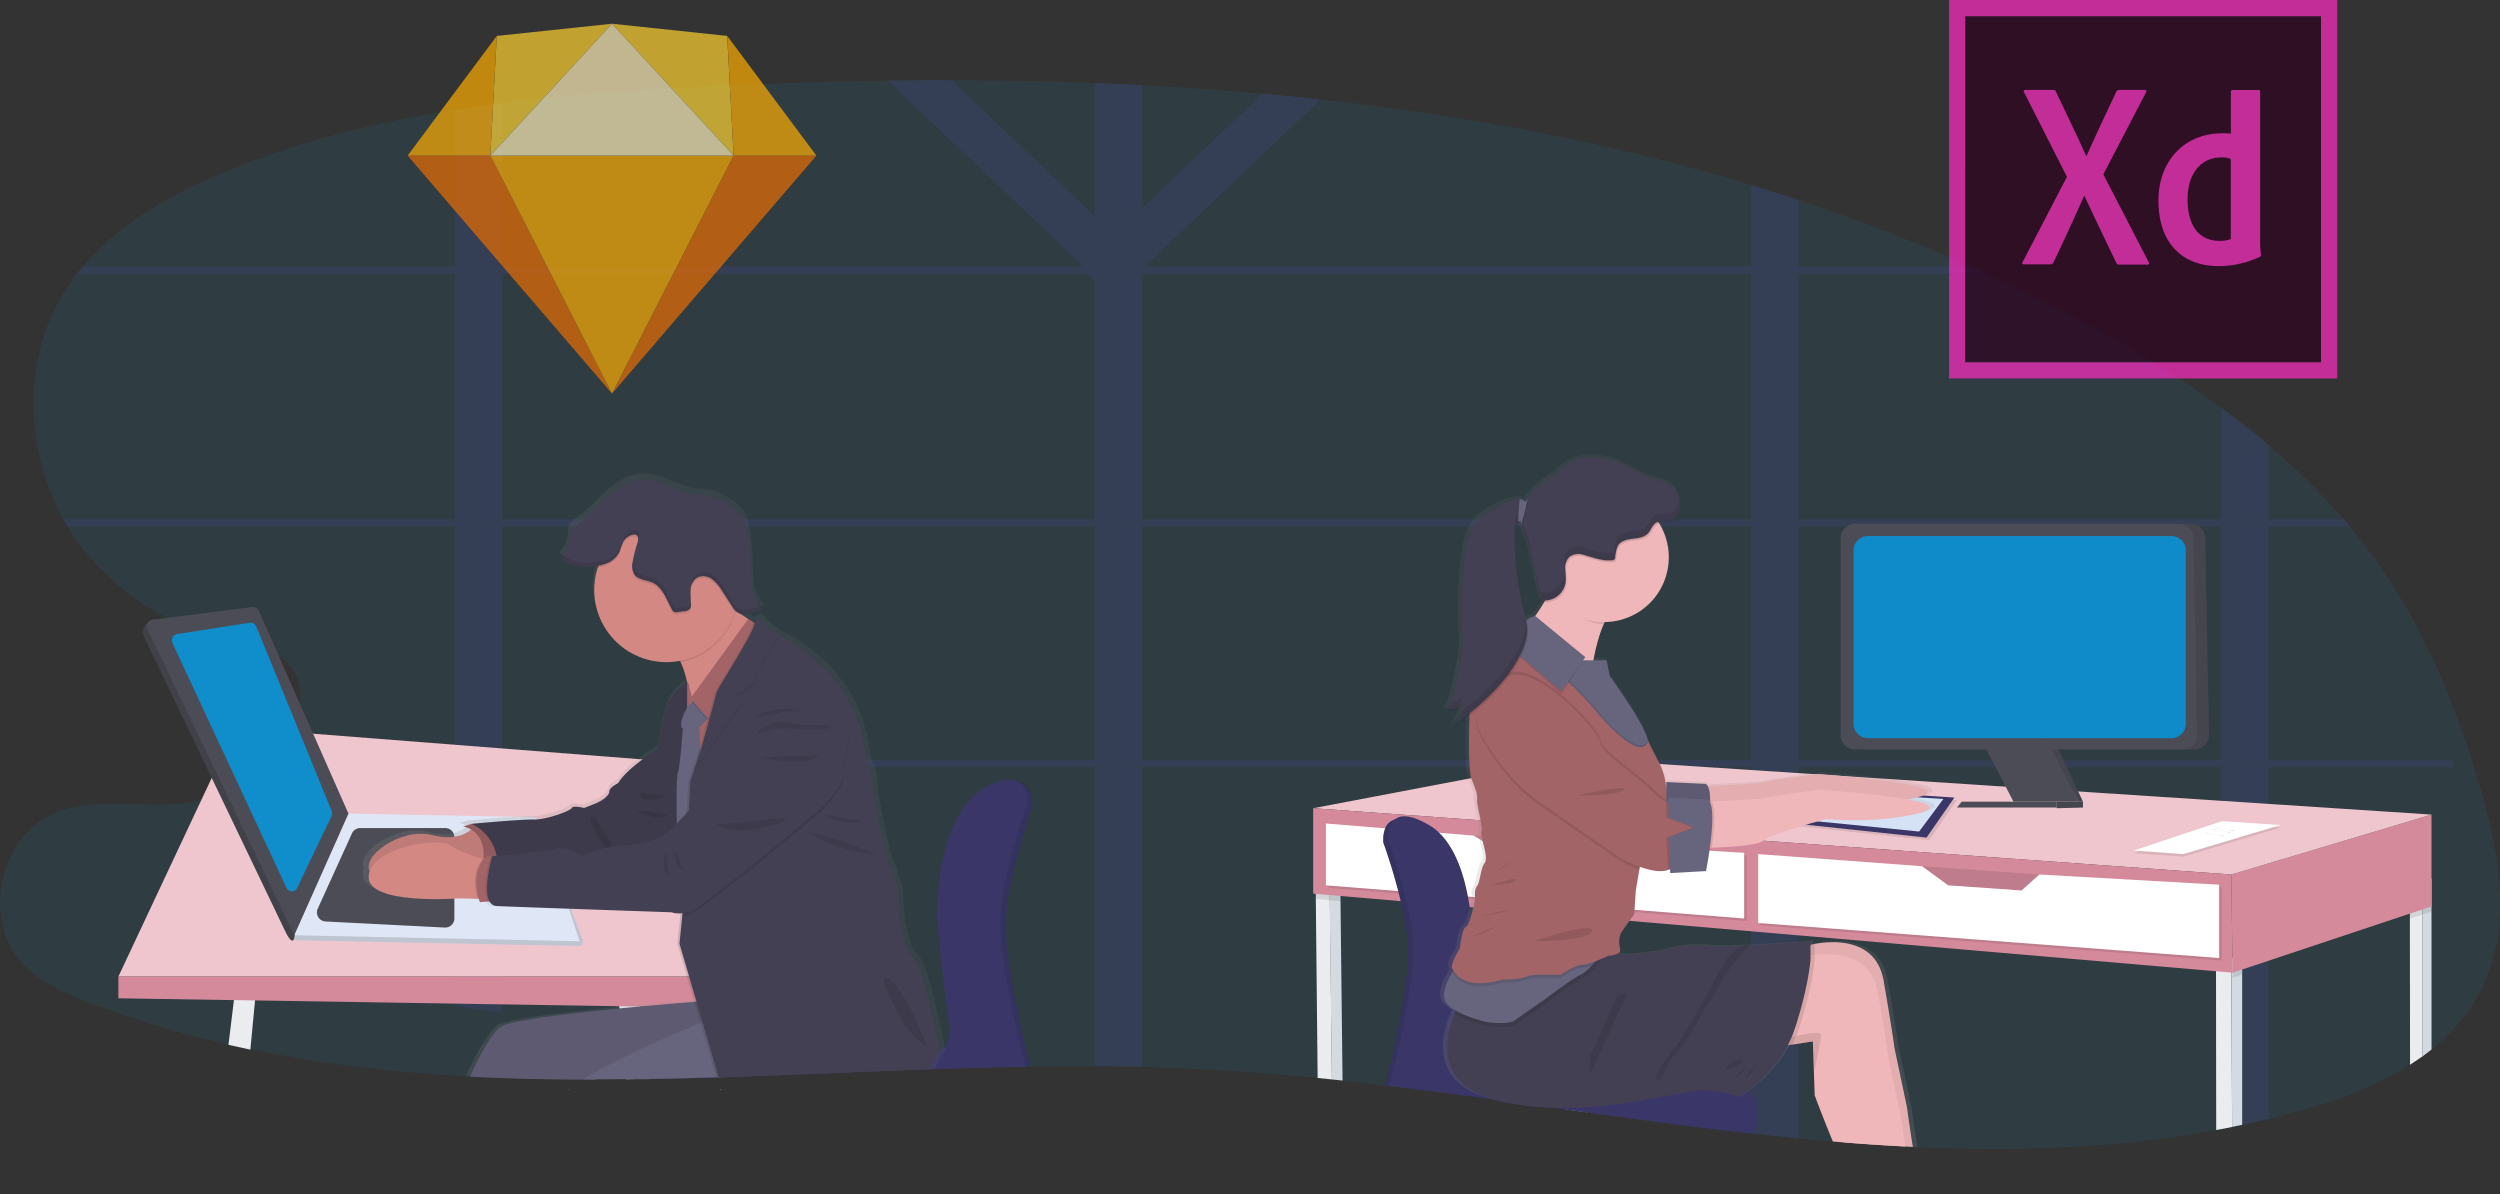 <svg xmlns="http://www.w3.org/2000/svg" xmlns:xlink="http://www.w3.org/1999/xlink" width="676.508" height="323.12" viewBox="0 0 676.508 323.12">
  <rect x="0" y="0" width="676.508" height="323.12" fill="#333333" stroke="none"/>
  <defs>
    <linearGradient id="linear-gradient" y1="0.5" x2="1" y2="0.5" gradientUnits="objectBoundingBox">
      <stop offset="0" stop-color="gray" stop-opacity="0.251"/>
      <stop offset="0.54" stop-color="gray" stop-opacity="0.122"/>
      <stop offset="1" stop-color="gray" stop-opacity="0.102"/>
    </linearGradient>
    <linearGradient id="linear-gradient-2" x1="-8.171" y1="1" x2="-8.171" y2="0" xlink:href="#linear-gradient"/>
  </defs>
  <g id="Group_6032" data-name="Group 6032" transform="translate(-0.005 0.03)">
    <path id="Path_11837" data-name="Path 11837" d="M689.314,455.618a48.6,48.6,0,0,1-13.367,16.04c-.79.633-1.6,1.244-2.418,1.842q-1.656,1.162-3.394,2.284c-9,5.713-19.544,9.618-29.836,12.466q-4.208,1.162-8.444,2.185-3.574.866-7.154,1.616c-.907.2-1.813.384-2.72.581s-1.947.389-2.906.581l-1.377.262c-26.628,4.911-53.605,5.846-80.78,4.614l-1.29-.064-2.063-.1q-8.276-.43-16.569-1.1l-2.092-.169-.924-.076q-4.649-.389-9.3-.854-6.125-.581-12.268-1.284l-.529-.058-.43-.052h0c-14.616-1.645-29.267-3.621-43.935-5.649l-2.075-.291-3.725-.517-3.138-.436h0l-.93-.128q-7.427-1.04-14.854-2.057l-.8-.11c-9.3-1.273-18.649-2.5-27.971-3.615l-1.215-.145h0q-5.724-.68-11.443-1.3l-2.906-.308-3.865-.389c-10.711-1.063-21.415-1.912-32.1-2.441q-7.706-.383-15.447-.581-6.393-.145-12.785-.169-8.671-.041-17.376.1h-1.313c-8.177.134-16.371.366-24.571.645l-1.476.046h-.488c-17.435.616-34.869,1.435-52.257,2.022l-4.248.14h-.616q-9.066.29-18.114.447h-3.591l-2.7.035q-4.2.041-8.386.046H175.71c-10.24-.029-20.439-.256-30.574-.785l-1.127-.064a386.961,386.961,0,0,1-58.3-7.253q-2.97-.622-5.928-1.3a272.205,272.205,0,0,1-38.821-11.8c-5.951-2.325-11.937-5.01-16.464-9.554-11.484-11.623-7.171-34.387,7.77-41.006,11.687-5.178,25.379-.965,37.949-3.3a19.389,19.389,0,0,0,2.284-.581,31.732,31.732,0,0,0,4.649-1.918c.511-.256,1.023-.529,1.54-.814a39.236,39.236,0,0,0,3.44-2.1,52.81,52.81,0,0,0,5.23-3.969q1.1-.941,2.15-1.953a41.127,41.127,0,0,0,6.346-7.6A26.842,26.842,0,0,0,97.6,382.4a17.3,17.3,0,0,0,.721-1.813,16.885,16.885,0,0,0,.692-2.685c.732-4.312-.453-8.52-4.579-12.076a12.179,12.179,0,0,0-1.162-.878,17.76,17.76,0,0,0-2.522-1.459c-.355-.169-.721-.331-1.093-.488-5.312-2.237-12.163-3.1-17.94-4.649h0a31.676,31.676,0,0,1-5.137-1.784c-1.052-.488-2.1-1-3.127-1.534h0l-.273-.151h0a69.966,69.966,0,0,1-22.665-18.6,60.586,60.586,0,0,1-4.219-6.125c-.389-.639-.767-1.3-1.127-1.953-10.211-18.422-11.263-42.029-.639-60.143a56.908,56.908,0,0,1,4.3-6.311q.767-.994,1.587-1.953c10.112-11.931,24.641-20.015,39.309-26,19.689-8.031,40.3-13.1,61.311-16.447q6.393-1.017,12.785-1.825c17.841-2.278,35.892-3.487,53.815-4.405q25.146-1.273,50.514-1.645,8.6-.116,17.208-.1,19.4,0,38.809.75,6.393.244,12.785.581,16.394.848,32.725,2.325,7.846.709,15.656,1.563c39.658,4.335,78.74,11.687,116.474,23.118q6.422,1.941,12.785,4.068a493.735,493.735,0,0,1,46.719,18.056q2.162.97,4.312,1.953,14.29,6.555,28.174,14.128A313.329,313.329,0,0,1,619.018,298q6.579,4.824,12.785,10.066a183.9,183.9,0,0,1,20.4,20.131q.837.971,1.656,1.953,4.254,5.108,8.078,10.583c12.437,17.876,20.782,38.321,26.942,59.208C694.317,418.168,697.932,438.631,689.314,455.618Z" transform="translate(-17.96 -187.685)" fill="#0f8cc9" opacity="0.1"/>
    <path id="Path_11838" data-name="Path 11838" d="M693.88,393.244H644.232V330.091h22.084q-.819-.982-1.656-1.953h-20.4V308.007q-6.2-5.23-12.785-10.065v30.22H517.013V261.724h51.031q-2.156-.982-4.312-1.953H517.013V241.715q-6.393-2.11-12.785-4.068v22.084H340.878l-.389-.372,47.253-44.853q-7.811-.86-15.656-1.563L339.361,244V210.641q-6.393-.337-12.785-.581v36.084L287.766,209.31q-8.607,0-17.208.1l52.629,49.95-.389.372H166.218V215.523q-6.393.808-12.785,1.825v42.424H52.8q-.819.959-1.587,1.953H153.422v66.414H47.53c.36.657.738,1.313,1.127,1.953H153.422v63.154H101.891q-1.046,1.011-2.15,1.953h53.681v64.624q6.393.912,12.785,1.906V395.2H326.564v80.972q6.393,0,12.785.169V395.2H504.216v99.127l.529.058q6.137.686,12.268,1.284V395.2H631.435v97.959c.976-.18,1.953-.372,2.906-.581s1.813-.366,2.72-.581q3.58-.761,7.154-1.616V395.2h50.049Zm-367.316,0H166.218V330.091H326.564Zm0-65.089H166.218V261.724H324.291l2.255,1.778Zm177.652,65.089H339.361V330.091H504.216Zm0-65.089H339.361V261.724H504.216Zm127.22,65.089H517.013V330.091H631.436Z" transform="translate(-30.343 -187.657)" fill="#6c63ff" opacity="0.1"/>
    <path id="Path_11839" data-name="Path 11839" d="M315.1,679.24a.826.826,0,0,1-.064.192h0a.513.513,0,0,1,.07-.192Z" transform="translate(-142.389 -384.487)" fill="#eaecf0"/>
    <path id="Path_11840" data-name="Path 11840" d="M314.23,656.042h-3.592l-2.7.035-.3-3.063-.273-2.906-1.267-13.256-.041-.407v-.18l-.354-3.731,5.428-2.034.663,5.41.046.4v.047l1.342,10.984.413,3.371.238,1.959.2,1.68v.058Z" transform="translate(-138.482 -364.072)" fill="#eaecf0"/>
    <path id="Path_11841" data-name="Path 11841" d="M335.63,507.2l.064.192h-.43l-.064-.192Z" transform="translate(-140.396 -212.453)" fill="#3a3768"/>
    <path id="Path_11842" data-name="Path 11842" d="M439.4,679.55Z" transform="translate(-194.478 -384.617)" fill="#3a3768"/>
    <path id="Path_11843" data-name="Path 11843" d="M422.87,542.749V543s-5.068,13.849-6.718,25.669q-.169,1.162-.279,2.325c-.081.819-.145,1.621-.18,2.4-.046.912-.058,1.8-.035,2.638v.581c0,.389.041.79.064,1.2s.058.825.093,1.255.07.808.11,1.22c1.249,12.785,6,31.5,6,31.5s.157.506.36,1.366h-1.313c-8.177.134-16.371.366-24.571.645l-1.476.047h-.488c-17.435.616-34.869,1.435-52.257,2.022l-4.248.14h-.616q-9.066.29-18.115.447h-1.6a9.789,9.789,0,0,1,1.406-1.586,10.226,10.226,0,0,1,1.424-1.1,32.048,32.048,0,0,1,8.921-3.83,7.117,7.117,0,0,1,2.04-.25l4.068.081h.628l6.242.122,53.536,1.064H396l.378-.076a10.035,10.035,0,0,0,1.807-.639,6.346,6.346,0,0,0,3.812-4.928c0-.18.046-.372.058-.581a6.869,6.869,0,0,0,0-.849,2.885,2.885,0,0,0-.046-.622c-.047-.215-.058-.43-.1-.651-1.29-7.212-3.487-29.412-3.487-29.412v.07s0-.947.052-2.54V570c0-.354.041-.738.064-1.162,0-.25.035-.506.052-.773.029-.389.064-.79.1-1.209a.343.343,0,0,1,0-.076q.035-.4.07-.8v-.087c.866-8.572,3.592-22.142,12.2-27.169,4.039-2.365,6.712-2.842,8.473-2.377,2.569.674,3.214,3.347,3.353,5.085v.337A8.492,8.492,0,0,1,422.87,542.749Z" transform="translate(-143.462 -324.568)" fill="#3a3768"/>
    <path id="Path_11844" data-name="Path 11844" d="M315.1,679.24a.826.826,0,0,1-.064.192h0a.513.513,0,0,1,.07-.192Z" transform="translate(-142.389 -384.487)" opacity="0.1"/>
    <path id="Path_11845" data-name="Path 11845" d="M335.63,507.2l.064.192h-.43l-.064-.192Z" transform="translate(-140.396 -212.453)" opacity="0.1"/>
    <path id="Path_11846" data-name="Path 11846" d="M439.4,679.55Z" transform="translate(-194.478 -384.617)" opacity="0.1"/>
    <path id="Path_11847" data-name="Path 11847" d="M422.84,542.589v.18a158.172,158.172,0,0,0-6.172,22.369h0q-.209,1.162-.384,2.249c-.058.372-.11.744-.163,1.116q-.169,1.162-.279,2.325c-.081.819-.145,1.621-.18,2.4-.047.912-.058,1.8-.035,2.638v.581c0,.389.041.79.064,1.2s.058.831.093,1.255.07.808.11,1.22.081.808.128,1.215c.186,1.645.418,3.371.686,5.126,1.819,11.838,5.184,25.1,5.184,25.1s.169.535.372,1.43h-1.313c-8.177.134-16.371.366-24.571.645l-1.476.047h-.488c-17.435.616-34.869,1.435-52.257,2.022l-4.248.14h-.616q-9.066.291-18.115.448h-1.65a9.978,9.978,0,0,1,1.453-1.645,9.626,9.626,0,0,1,1.43-1.116,32.4,32.4,0,0,1,8.921-3.83,7.322,7.322,0,0,1,2.04-.244l4.068.081h.628l6.259.122,53.576,1.058H396a1.474,1.474,0,0,0,.418-.087,9.392,9.392,0,0,0,1.819-.657,6.34,6.34,0,0,0,3.76-4.829c0-.18.046-.372.058-.581a6.857,6.857,0,0,0,0-.849,2.883,2.883,0,0,0-.046-.622c-.046-.215-.058-.471-.1-.715-1.29-7.212-3.487-29.412-3.487-29.412s0-.947.052-2.54V569.7c0-.354.041-.738.064-1.162,0-.25.035-.506.052-.773.029-.389.064-.79.1-1.209a.34.34,0,0,1,0-.076q.035-.4.07-.8v-.087c.1-1.069.244-2.22.418-3.423,1.209-8.415,4.231-19.4,11.763-23.827,3.934-2.325,6.567-2.813,8.334-2.412,2.72.622,3.365,3.423,3.487,5.19v.337A8.493,8.493,0,0,1,422.84,542.589Z" transform="translate(-143.432 -324.408)" opacity="0.1"/>
    <path id="Path_11848" data-name="Path 11848" d="M315.1,679.24a.826.826,0,0,1-.064.192h0a.513.513,0,0,1,.07-.192Z" transform="translate(-142.389 -384.487)" fill="#3a3768"/>
    <path id="Path_11849" data-name="Path 11849" d="M335.63,507.2l.064.192h-.43l-.064-.192Z" transform="translate(-140.396 -212.453)" fill="#3a3768"/>
    <path id="Path_11850" data-name="Path 11850" d="M439.4,679.55Z" transform="translate(-194.478 -384.617)" fill="#3a3768"/>
    <path id="Path_11851" data-name="Path 11851" d="M419.954,541.757s-7.584,20.724-7.218,33.126,6.288,35.706,6.288,35.706.256.819.529,2.127c-8.177.134-16.371.366-24.571.645l-1.476.047h-.488c-17.434.616-34.869,1.435-52.257,2.022l-4.248.14H335.9q-9.066.29-18.115.448H314.19a10.461,10.461,0,0,1,3.19-3.353l.157-.11a32.345,32.345,0,0,1,8.915-3.748,7.313,7.313,0,0,1,2.04-.244l5.37.1h.628l6.468.128,52.158,1.04a8.767,8.767,0,0,0,2.156-.7,6.174,6.174,0,0,0,.663-.355h0a6.975,6.975,0,0,0,1.743-1.424,6.583,6.583,0,0,0,1.342-5.812c-1.3-7.212-3.487-29.412-3.487-29.412s-.372-27.012,12.576-34.6c5.23-3.063,8.171-2.958,9.816-1.743a1.087,1.087,0,0,1,.14.1C420.331,537.718,419.954,541.757,419.954,541.757Z" transform="translate(-142.033 -324.07)" fill="#3a3768"/>
    <path id="Path_11852" data-name="Path 11852" d="M131.744,632.664l-.209,2.168-1.267,13.3q-2.97-.622-5.928-1.3l1.482-12.094.5-4.109Z" transform="translate(-62.515 -364.127)" fill="#eaecf0"/>
    <path id="Path_11853" data-name="Path 11853" d="M55.12,406.151,86.769,338.79l127.487,9.944,11.751,57.418Z" transform="translate(-23.085 -141.914)" fill="#efc6cd"/>
    <path id="Path_11854" data-name="Path 11854" d="M55.12,460.575V454.7H226.007v8.589Z" transform="translate(-23.085 -190.463)" fill="#d48a9b"/>
    <path id="Path_11855" data-name="Path 11855" d="M155.085,586.043l76.456,1.557a1.058,1.058,0,0,0,1.029-1.389L220.65,554.062l-51.5-.982-15.232,31.185a1.267,1.267,0,0,0,1.162,1.778Z" transform="translate(-74.86 -331.645)" fill="#dfe6f5"/>
    <path id="Path_11856" data-name="Path 11856" d="M155.085,586.043l76.456,1.557a1.058,1.058,0,0,0,1.029-1.389L220.65,554.062l-51.5-.982-15.232,31.185a1.267,1.267,0,0,0,1.162,1.778Z" transform="translate(-74.86 -331.645)" opacity="0.15"/>
    <path id="Path_11857" data-name="Path 11857" d="M154.94,583.762l77.247,1.627-10.5-31.806a2.621,2.621,0,0,0-2.435-1.8l-49.642-.941Z" transform="translate(-75.332 -330.707)" fill="#dfe6f5"/>
    <path id="Path_11858" data-name="Path 11858" d="M165.762,579.381l9.258-20.369a2.47,2.47,0,0,1,2.243-1.441h23.008a2.458,2.458,0,0,1,2.458,2.458v22.008a2.464,2.464,0,0,1-2.58,2.458l-32.271-1.645a2.458,2.458,0,0,1-2.115-3.469Z" transform="translate(-79.773 -333.526)" fill="#4c4c56"/>
    <path id="Path_11859" data-name="Path 11859" d="M244,581.026l.4-11.623a1.784,1.784,0,0,1,1.778-1.743h6.8a1.778,1.778,0,0,1,1.743,1.476l2,11.559a1.784,1.784,0,0,1-1.743,2.086l-9.2.081A1.778,1.778,0,0,1,244,581.026Z" transform="translate(-112.634 -337.752)" fill="#d1d9ec"/>
    <path id="Path_11860" data-name="Path 11860" d="M87.009,459.028l25.635-2.139a1.743,1.743,0,0,1,1.825,1.029l24.24,54.866-13.529,30.371c.424-.953.738,6.462-2.325.035L84.329,462.823C83.812,461.748,85.806,459.179,87.009,459.028Z" transform="translate(-45.721 -291.349)" fill="#4c4c56"/>
    <path id="Path_11861" data-name="Path 11861" d="M87.009,459.028l25.635-2.139a1.743,1.743,0,0,1,1.825,1.029l24.24,54.866-13.529,30.371c.424-.953.738,6.462-2.325.035L84.329,462.823C83.812,461.748,85.806,459.179,87.009,459.028Z" transform="translate(-45.721 -291.349)" opacity="0.15"/>
    <path id="Path_11862" data-name="Path 11862" d="M87.882,458.09l26.936-3.44a1.743,1.743,0,0,1,1.825,1.029l24.246,54.866L126.22,543.466,86.5,460.583a1.743,1.743,0,0,1,1.377-2.493Z" transform="translate(-46.594 -290.411)" fill="#4c4c56"/>
    <path id="Path_11863" data-name="Path 11863" d="M99.5,465.018l19.474-3.034a1.743,1.743,0,0,1,1.889,1.069l20.4,49.9a1.581,1.581,0,0,1-.035,1.279l-9.339,19.515a1.575,1.575,0,0,1-2.853,0L98.177,467.494a1.743,1.743,0,0,1,1.319-2.476Z" transform="translate(-51.486 -293.481)" fill="#108ecb"/>
    <path id="Path_11864" data-name="Path 11864" d="M439.4,679.55Z" transform="translate(-194.478 -384.617)" fill="#fff"/>
    <path id="Path_11865" data-name="Path 11865" d="M344.51,548.345s-.4.663-.988,1.743l-.052.1c-.523.93-1.162,2.15-1.813,3.487l-1.476.047h-.488c-17.435.616-34.869,1.435-52.257,2.022l-4.248.139h-.616q-9.066.291-18.114.448h-3.592l-2.7.035q-4.2.041-8.386.047h-3.324c-10.24-.029-20.439-.256-30.574-.785l-1.127-.064c1.993-4.336,5.556-11.443,8.45-13.715,2.237-1.744,18.306-3.679,33.085-5.1l1.558-.151h.035l4.126-.384c5.655-.517,10.786-.936,14.447-1.22l.337-.029-1.906-6.393-2.76-9.3.785-7.811.064-.628h-.087a5.131,5.131,0,0,1-2.325-.291l-27.6-.953h-.5l-10.6-.378h0c-5.684-.2-9.723-.355-9.88-.384a2.513,2.513,0,0,1-.488-.134,2.2,2.2,0,0,1-.674-.407,2.7,2.7,0,0,1-.581-.7h-.372l-1.5.1-.761.052c-.029-.081-.052-.163-.081-.238-.07-.227-.139-.442-.2-.663h-.4l-5.23-.11H211.6s-13.494,1.029-20.544-1.54h0c-2.586-.941-4.306-2.365-4.173-4.5a4.864,4.864,0,0,1,.3-1.418c-2.267-4.237,8.8-11.966,17.243-9.833a14.935,14.935,0,0,0,7.009.29,9.019,9.019,0,0,0,3.487-1.586c.1-.076.2-.151.285-.227-.139-.087-.285-.163-.418-.233a6.5,6.5,0,0,0-1.842-.639l2.29-.668h.035s8.136-.744,13.43-1.04h.035c1.575-.081,2.906-.134,3.7-.11,3.487.1,10.281-2.394,10.571-3.161s3.394,0,3.394,0l2.714-1.058c2.714-1.052,4.266-2.487,4.266-3.545s2.423-2.2,2.423-2.2a22.914,22.914,0,0,1,5.486-5.55c1.947-1.505,3.969-2.848,5.469-3.783a110.264,110.264,0,0,1,2.325-11.181c1.029-3.435,4.219-5.98,5.364-6.805l.418-.279a30.136,30.136,0,0,0-1.279-4.254,3.3,3.3,0,0,0-.139-.349c-.116-.273-.238-.54-.36-.79l-.18-.349c-.3.058-.581.11-.895.151a20.337,20.337,0,0,1-2.906.215,19.939,19.939,0,0,1-19.265-14.529s0,0,0-.035a19.677,19.677,0,0,1-.7-5.23,19.131,19.131,0,0,1,.663-5.021h0c.087-.349.192-.692.3-1.034a.919.919,0,0,1,.041-.116c.052-.157.1-.32.163-.477a20.437,20.437,0,0,1-2.6.227h-.581a12.3,12.3,0,0,1-4.864-.808h0a6.6,6.6,0,0,1-1.075-.581.139.139,0,0,1-.046-.035,5.449,5.449,0,0,1-1.2-.947,6.16,6.16,0,0,0,2.365-4.115c.157-1.255-.052-2.656.7-3.679a5.277,5.277,0,0,1,1.36-1.162c3.092-2.11,5.544-5,8.34-7.5s6.178-4.649,9.938-4.765c5.044-.157,9.484,3.353,14.482,4.016a39.219,39.219,0,0,1,4.609.517,15.865,15.865,0,0,1,4.678,2.371,11.744,11.744,0,0,1,3.336,2.836,10,10,0,0,1,1.36,3.249,35.917,35.917,0,0,1,1.162,7.445c.134,2.633,0,5.283.279,7.9a13.546,13.546,0,0,0,2.232,6.352h.076a8.712,8.712,0,0,0,.721.883c-.494.157-.988.3-1.494.418a23.571,23.571,0,0,1-2.551.506,7.434,7.434,0,0,1-1.191.1,3.554,3.554,0,0,1-.825-.076l.511.343,1.418.953h0l.535.355,1.075.715c.244-.715.581-.907.971-.86.79-.744,1.97.866,1.97.866.692,1.325,2.551,2.644,4.2,3.621a33.151,33.151,0,0,0,2.981,1.557c21.718,12.942,20.34,32.306,21.619,33.84s1.36,7.09,1.36,7.09,3.2,18.882,4.649,20.515.093,2.2,1.354,4.027.971,6.706.971,6.706.872,11.5,3.975,13.994c2.784,2.237,6.5,21.061,7.241,24.908Z" transform="translate(-88.709 -264.378)" fill="url(#linear-gradient)"/>
    <path id="Path_11866" data-name="Path 11866" d="M218.374,556.44s-3.016,4.748-11.559,2.563-19.846,6.079-16.621,10.159S214.219,568,214.219,568l7.979-1.616-.523-6.643Z" transform="translate(-89.862 -333.052)" fill="#d38884"/>
    <path id="Path_11867" data-name="Path 11867" d="M218.374,556.44s-3.016,4.748-11.559,2.563-19.846,6.079-16.621,10.159S214.219,568,214.219,568l7.979-1.616-.523-6.643Z" transform="translate(-89.862 -333.052)" opacity="0.1"/>
    <path id="Path_11868" data-name="Path 11868" d="M239.56,555.862l-3.7-.192-2.278.662s7.218,1.046,5.23,10.827l7.782-.471Z" transform="translate(-108.27 -332.73)" fill="#a36468"/>
    <path id="Path_11869" data-name="Path 11869" d="M239.56,555.862l-3.7-.192-2.278.662s7.218,1.046,5.23,10.827l7.782-.471Z" transform="translate(-108.27 -332.73)" opacity="0.1"/>
    <path id="Path_11870" data-name="Path 11870" d="M290.2,518.36S280.046,524.172,277.193,529c0,0-2.371,1.162-2.371,2.185s-1.523,2.464-4.179,3.487l-2.662,1.046s-3.039-.761-3.324,0-6.927,3.225-10.35,3.132-16.807,1.162-16.807,1.162a11.9,11.9,0,0,1,6.741,13.2l31.626-1.325,11.96-2.662,7.032-7.026Z" transform="translate(-109.912 -317.103)" fill="#444053"/>
    <path id="Path_11871" data-name="Path 11871" d="M290.2,518.36S280.046,524.172,277.193,529c0,0-2.371,1.162-2.371,2.185s-1.523,2.464-4.179,3.487l-2.662,1.046s-3.039-.761-3.324,0-6.927,3.225-10.35,3.132-16.807,1.162-16.807,1.162a11.9,11.9,0,0,1,6.741,13.2l31.626-1.325,11.96-2.662,7.032-7.026Z" transform="translate(-109.912 -317.103)" opacity="0.1"/>
    <path id="Path_11872" data-name="Path 11872" d="M223.547,579.588l-4.475-.087-5.23-.11s-24.7,1.9-24.217-6,19.48-10.67,22.124-8.4c2,1.714,6.643,3.1,8.758,3.661.674.18,1.087.279,1.087.279Z" transform="translate(-89.857 -336.313)" fill="#d38884"/>
    <path id="Path_11873" data-name="Path 11873" d="M244.273,582.79,239.8,582.7c-1.784-6.131.285-9.508,1.459-10.833.674.18,1.087.279,1.087.279Z" transform="translate(-110.583 -339.515)" opacity="0.1"/>
    <path id="Path_11874" data-name="Path 11874" d="M247.532,582.616l-4.649.325-2.208.151c-3.039-8.926,1.871-12.442,1.871-12.442H244l2.377.285Z" transform="translate(-110.826 -339.004)" fill="#a36468"/>
    <path id="Path_11875" data-name="Path 11875" d="M341.953,472.727l-5.509,10.461s-.843-10.594-3.3-15.587a4.421,4.421,0,0,0-2.214-2.458c-2.325-.732,11.042-15.383,11.042-15.383a53.178,53.178,0,0,1,6.137,3.876c3.446,2.325,7.6,5.161,10.385,6.974C363.793,463.987,341.953,472.727,341.953,472.727Z" transform="translate(-148.933 -288.37)" fill="#d38884"/>
    <path id="Path_11876" data-name="Path 11876" d="M332.137,489.62s-4.428,2.842-5.66,7.02a117.255,117.255,0,0,0-2.377,11.681s2,17.946,3.039,18.8,5,18.8,5,18.8l3.836-2.563-5.033-22.6S334.288,491.718,332.137,489.62Z" transform="translate(-146.184 -305.065)" fill="#444053"/>
    <path id="Path_11877" data-name="Path 11877" d="M332.137,489.62s-4.428,2.842-5.66,7.02a117.255,117.255,0,0,0-2.377,11.681s2,17.946,3.039,18.8,5,18.8,5,18.8l3.836-2.563-5.033-22.6S334.288,491.718,332.137,489.62Z" transform="translate(-146.184 -305.065)" opacity="0.1"/>
    <path id="Path_11878" data-name="Path 11878" d="M337.176,361.311H315.04l3.586-34.921h18.55Z" transform="translate(-131.952 -136.721)" fill="#a36468"/>
    <path id="Path_11879" data-name="Path 11879" d="M282.672,679.24h.267l-.5.192Z" transform="translate(-128.735 -384.487)" fill="#67647e"/>
    <path id="Path_11880" data-name="Path 11880" d="M305.2,645.642l-4.33,1.662-.581.215L284.7,653.511l-5.945,2.284-8.09,3.109h-3.3c-10.24-.029-20.439-.256-30.574-.785,1.964-4.306,5.4-11.2,8.2-13.424,2.185-1.743,17.818-3.626,32.248-5.044,1.8-.174,3.58-.343,5.312-.5l.413-.041c5.73-.523,10.914-.947,14.529-1.238l.581-.047,4.545-.349.477-.477.581,2.487.482,1.987Z" transform="translate(-109.614 -366.795)" fill="#67647e"/>
    <path id="Path_11881" data-name="Path 11881" d="M282.672,679.24h.267l-.5.192Z" transform="translate(-128.735 -384.487)" opacity="0.1"/>
    <path id="Path_11882" data-name="Path 11882" d="M305.2,645.642l-4.33,1.662-.581.215L284.7,653.511l-5.945,2.284-8.09,3.109h-3.3c-10.24-.029-20.439-.256-30.574-.785,1.964-4.306,5.4-11.2,8.2-13.424,2.185-1.743,17.818-3.626,32.248-5.044,1.8-.174,3.58-.343,5.312-.5l.413-.041c5.73-.523,10.914-.947,14.529-1.238l.581-.047,4.545-.349.477-.477.581,2.487.482,1.987Z" transform="translate(-109.614 -366.795)" opacity="0.1"/>
    <path id="Path_11883" data-name="Path 11883" d="M282.672,679.24h.267l-.5.192Z" transform="translate(-128.735 -384.487)" fill="#67647e"/>
    <path id="Path_11884" data-name="Path 11884" d="M315.1,679.24a.826.826,0,0,1-.064.192h0a.513.513,0,0,1,.07-.192Z" transform="translate(-142.389 -384.487)" fill="#67647e"/>
    <path id="Path_11885" data-name="Path 11885" d="M335.694,507.392h-.43l-.064-.192h.43Z" transform="translate(-140.396 -212.453)" fill="#67647e"/>
    <path id="Path_11886" data-name="Path 11886" d="M330.935,641.365l-.36,11.96v.709l-.18,5.922-4.248.139h-.616q-9.066.29-18.114.447h-3.592l-2.7.035q-4.2.041-8.386.046H289.4c3.022-1.871,6.933-3.934,11.141-6,1.889-.93,3.847-1.854,5.811-2.766,5.23-2.429,10.525-4.725,14.843-6.555l.552-.232c1.674-.709,3.19-1.342,4.487-1.877,2.8-1.162,4.579-1.86,4.7-1.906Z" transform="translate(-131.65 -368.592)" fill="#67647e"/>
    <path id="Path_11887" data-name="Path 11887" d="M293.567,555.07a21.825,21.825,0,0,0,4,6.346c.285.279.779.535,1.034.227a.732.732,0,0,0,.11-.43,5.545,5.545,0,0,0-1.046-2.964c-.581-.895-1.267-1.709-1.784-2.638s-1.11-2.72-2.272-2.964C292.12,552.333,293.236,554.384,293.567,555.07Z" transform="translate(-133.097 -331.45)" opacity="0.1"/>
    <path id="Path_11888" data-name="Path 11888" d="M348.09,453.606c-.081.291-.169.581-.262.86a19.579,19.579,0,0,1-14.68,13.1,4.421,4.421,0,0,0-2.214-2.458c-2.325-.732,11.042-15.383,11.042-15.383A61.92,61.92,0,0,1,348.09,453.606Z" transform="translate(-148.933 -288.357)" opacity="0.1"/>
    <path id="Path_11889" data-name="Path 11889" d="M333.653,432.692a19.521,19.521,0,1,1-5.717-13.844A19.562,19.562,0,0,1,333.653,432.692Z" transform="translate(-133.799 -273.027)" fill="#d38884"/>
    <path id="Path_11890" data-name="Path 11890" d="M338.586,496.79s-4.068,4.94-3.417,8.171H340.1l3.609-4.068Z" transform="translate(-150.791 -308.068)" fill="#67647e"/>
    <path id="Path_11891" data-name="Path 11891" d="M354.817,460.9,339.3,482.234s3.987,5.7,5.887,5.986,12.739-25.234,12.739-25.234Z" transform="translate(-152.551 -293.036)" opacity="0.1"/>
    <path id="Path_11892" data-name="Path 11892" d="M355.153,460.24,339.63,481.6s3.987,5.7,5.887,5.98,12.739-25.228,12.739-25.228Z" transform="translate(-152.689 -292.759)" fill="#a36468"/>
    <path id="Path_11893" data-name="Path 11893" d="M334.859,507.26s-.761,11.96-1.523,14.337,0,24.211,0,24.211l7.125-2.941-1.238-33.521Z" transform="translate(-149.911 -312.453)" fill="#67647e"/>
    <path id="Path_11894" data-name="Path 11894" d="M335.63,507.2l.064.192h-.43l-.064-.192Z" transform="translate(-140.396 -212.453)" opacity="0.1"/>
    <path id="Path_11895" data-name="Path 11895" d="M439.4,679.55Z" transform="translate(-194.478 -384.617)" opacity="0.1"/>
    <path id="Path_11896" data-name="Path 11896" d="M403.668,577.266s-.134.221-.354.581-.459.808-.767,1.377a.441.441,0,0,0-.041.07c-.43.8-.941,1.773-1.459,2.836-17.435.616-34.869,1.435-52.257,2.022l-4.248.139h-.616l-1.825-6.16v-.064l-.192-.651-1.162-3.87-1.162-3.934-1.2-4.2-.442-1.523-.116-.383-1.895-6.451L333.36,548.3l.831-8.357h0l.058-.633.75-7.485.1-2.22h0l.058-1.162v-.331h0l.128-2.7.384-8.02.2-4.1h0l.035-.622h0l.4-8.235,1.122-3.365L338,499.4l1.29-3.888.279-.959h0c.407-1.459,1.226-4.341,1.993-7.113h0l.07-.238h0l.052-.18.546-1.97.68-2.528c.256-.971.424-1.662.465-1.9a37.245,37.245,0,0,1,2.6-4.649h0c2.906-4.806,7.276-11.879,7.776-14.25a.261.261,0,0,0,0-.058,2.9,2.9,0,0,1,.122-.424c.238-.709.581-.9.941-.854a1.163,1.163,0,0,1,.459.18,3.655,3.655,0,0,1,.907.872c.68,1.308,2.5,2.615,4.109,3.586l.314.18.186.11c1.337.761,2.418,1.25,2.418,1.25,21.27,12.82,19.945,32,21.177,33.521s1.331,7.032,1.331,7.032,3.132,18.707,4.556,20.34.1,2.185,1.331,3.992.947,6.584.947,6.584.854,11.391,3.894,13.86S403.668,577.266,403.668,577.266Z" transform="translate(-150.063 -292.817)" opacity="0.1"/>
    <path id="Path_11897" data-name="Path 11897" d="M404.652,576.929l-.256.442h0c-.2.36-.529.93-.918,1.645l-.041.081c-.442.819-.965,1.813-1.482,2.906h-.488c-17.435.616-34.869,1.435-52.257,2.022l-4.248.139-1.819-6.183v-.064l-.192-.651-1.2-4.068-1.162-3.952-1.162-3.946-.459-1.581h0l-1.988-6.788-2.627-8.944.726-7.27.1-.971.8-8.258h0l.308-6.439.378-7.782.1-2.04.11-2.359.046-.994.378-7.776,1.122-3.359.482-1.447,1.127-3.4.238-.721s1.087-3.818,2.139-7.6c.041-.139.081-.279.116-.418.093-.325.18-.651.273-.97h0c.093-.326.18-.645.262-.965.3-1.058.581-2.046.779-2.859.285-1.064.477-1.836.517-2.086a34.22,34.22,0,0,1,2.656-4.731c2.749-4.545,6.759-11.042,7.607-13.738a4.349,4.349,0,0,0,.116-.424h0a2.214,2.214,0,0,1,.506-1.162c.779-.75,1.935.86,1.935.86.68,1.308,2.5,2.621,4.109,3.586a30.8,30.8,0,0,0,2.906,1.54c21.27,12.82,19.945,32,21.177,33.527s1.331,7.026,1.331,7.026,3.132,18.707,4.556,20.34.1,2.185,1.331,3.987.947,6.648.947,6.648.854,11.4,3.894,13.866S404.652,576.929,404.652,576.929Z" transform="translate(-150.477 -292.666)" fill="#444053"/>
    <path id="Path_11898" data-name="Path 11898" d="M364.221,465.325c-2.086,3.034-5.486,8.369-6.393,12.2,0,0-3.324,3.423-4.562,3.231s1.162,2.563,1.162,2.563l-13.058,18.1,1.854-5.562s3.894-13.674,4.068-14.906,9.63-15.348,10.379-18.9c.581-2.842,2.441-.285,2.441-.285C360.786,463.047,362.605,464.366,364.221,465.325Z" transform="translate(-153.418 -292.957)" opacity="0.1"/>
    <path id="Path_11899" data-name="Path 11899" d="M364.221,464.652c-2.086,3.028-5.486,8.369-6.393,12.175,0,0-3.324,3.417-4.562,3.231s1.162,2.563,1.162,2.563l-13.058,18.1,1.854-5.562s3.894-13.674,4.068-14.912,9.63-15.342,10.379-18.893c.581-2.848,2.441-.285,2.441-.285C360.786,462.374,362.605,463.682,364.221,464.652Z" transform="translate(-153.418 -292.662)" fill="#444053"/>
    <path id="Path_11900" data-name="Path 11900" d="M379.331,514.606c.1,4.149-5.98,9.816-6.265,10.147s-18.9,15.691-18.9,15.691L340.8,550.7a11.356,11.356,0,0,1-5.23,2.418l.912-9.171.9-18.6c2.086-2.325,4.109-4.765,4.155-5.544.093-1.61,3.487-3.324,3.487-3.324s2.377-1.993,1.993-3.133,1.261-6.6,1.261-6.6c.854-15.482,16.807-17,16.807-17a109.35,109.35,0,0,1,13.1,6.265C383.6,499.24,379.238,510.462,379.331,514.606Z" transform="translate(-150.988 -305.119)" opacity="0.1"/>
    <path id="Path_11901" data-name="Path 11901" d="M249.323,582.616l-4.649.325c-1.964-3.342.738-12.291.738-12.291h.378l2.377.285Z" transform="translate(-112.617 -339.004)" opacity="0.1"/>
    <path id="Path_11902" data-name="Path 11902" d="M327.034,488.13s-15.953,1.523-16.807,17c0,0-1.616,5.416-1.238,6.555S307,514.817,307,514.817s-3.417,1.709-3.487,3.324-8.717,10.426-8.717,10.426-3.6,4.1-11.96,4.533-12.251,2.987-12.251,2.987-4.068-2.848-7.032-1.993-17.376,1.993-17.376,1.993-3.83,12.692.947,13.489c.581.093,47.6,1.709,47.6,1.709s3.214,1.517,8.055-2.185,13.366-10.257,13.366-10.257,18.6-15.383,18.9-15.691,6.393-6,6.265-10.147,4.277-15.354-1.162-18.6A109.547,109.547,0,0,0,327.034,488.13Z" transform="translate(-112.936 -304.441)" fill="#444053"/>
    <path id="Path_11903" data-name="Path 11903" d="M334.327,432.647a19.521,19.521,0,0,1-.959,6.061,8.178,8.178,0,0,1-.721-.994q-1.36-2.092-2.726-4.184a11.31,11.31,0,0,0-2.772-3.266,3.871,3.871,0,0,0-4.068-.43,4.074,4.074,0,0,0-1.743,3.26,37.007,37.007,0,0,0,.1,3.847,2.121,2.121,0,0,1-.354,1.389,2.278,2.278,0,0,1-1.5.581l-1.743.238a1.249,1.249,0,0,1-1.6-.8c-1.447-2.621-2.447-5.875-5.161-7.137-1.674-.779-3.882-.726-4.957-2.226a4.849,4.849,0,0,1-.418-3.655,28.869,28.869,0,0,1,1.017-4.138c.308-.953.994-2.853-.529-3.045-1.034-.134-2.464.965-2.987,1.743a15.515,15.515,0,0,0-1.023,2.708,6.468,6.468,0,0,1-3.574,3.318,10.238,10.238,0,0,1-2.464.668,19.562,19.562,0,0,1,38.182,6.009Z" transform="translate(-134.473 -272.983)" opacity="0.1"/>
    <path id="Path_11904" data-name="Path 11904" d="M296.074,412.1a15.884,15.884,0,0,0-1.023,2.7,6.474,6.474,0,0,1-3.568,3.318,13.733,13.733,0,0,1-4.9.872c-2.708.081-5.73-.331-7.474-2.406a6.12,6.12,0,0,0,2.325-4.068c.151-1.244-.052-2.633.686-3.65a5.229,5.229,0,0,1,1.325-1.122c3.034-2.092,5.428-4.963,8.171-7.427s6.05-4.609,9.734-4.725c4.934-.151,9.3,3.324,14.18,3.981a38.8,38.8,0,0,1,4.51.511,15.378,15.378,0,0,1,4.585,2.325,11.734,11.734,0,0,1,3.272,2.813,10.118,10.118,0,0,1,1.331,3.22,35.958,35.958,0,0,1,1.162,7.375c.134,2.6,0,5.23.279,7.822a12.394,12.394,0,0,0,2.877,7.148,25.575,25.575,0,0,1-3.958.912,4.12,4.12,0,0,1-2.516-.2,4.435,4.435,0,0,1-1.534-1.656l-2.726-4.184a11.309,11.309,0,0,0-2.772-3.266,3.871,3.871,0,0,0-4.068-.43,4.089,4.089,0,0,0-1.743,3.26,37.015,37.015,0,0,0,.1,3.847,2.121,2.121,0,0,1-.354,1.389,2.284,2.284,0,0,1-1.505.581l-1.743.238a1.249,1.249,0,0,1-1.6-.8c-1.447-2.627-2.447-5.875-5.161-7.137-1.674-.779-3.882-.726-4.957-2.226a4.849,4.849,0,0,1-.418-3.655,28.86,28.86,0,0,1,1.017-4.138c.308-.953.994-2.853-.529-3.051A4.011,4.011,0,0,0,296.074,412.1Z" transform="translate(-127.34 -265.681)" fill="#444053"/>
    <path id="Path_11905" data-name="Path 11905" d="M378.463,502.638a8.512,8.512,0,0,1,4.394.227c-3.586-1.47-9.421-.907-12.687,1.116C370.466,504.66,377.324,502.795,378.463,502.638Z" transform="translate(-165.481 -310.266)" opacity="0.1"/>
    <path id="Path_11906" data-name="Path 11906" d="M380.374,510c3.574.238,7.264.738,10.652-.424-2.836-.976-5.957-.36-8.944-.657-2.383-.238-4.806-1.064-7.131-.459-.971.25-4.545,1.895-4.3,3.1A19.312,19.312,0,0,1,380.374,510Z" transform="translate(-165.677 -312.867)" opacity="0.1"/>
    <path id="Path_11907" data-name="Path 11907" d="M371.1,524.27a5.368,5.368,0,0,1,2.22.232,33.955,33.955,0,0,0,8.183.9c2.1,0,4.37-.32,5.9-1.743Z" transform="translate(-165.87 -319.322)" opacity="0.1"/>
    <path id="Path_11908" data-name="Path 11908" d="M351.29,554.647a16.377,16.377,0,0,0,7.991,1.453,35.273,35.273,0,0,0,8.043-1.546,5.378,5.378,0,0,0,3.109-1.784Z" transform="translate(-157.573 -331.515)" opacity="0.1"/>
    <path id="Path_11909" data-name="Path 11909" d="M394.257,559.839a42.688,42.688,0,0,0,17.737,5.492q-4.725-1.895-9.519-3.586a68.945,68.945,0,0,0-10.025-2.685A5.1,5.1,0,0,1,394.257,559.839Z" transform="translate(-174.813 -334.15)" opacity="0.1"/>
    <path id="Path_11910" data-name="Path 11910" d="M407.081,553.368a14.982,14.982,0,0,0,3.307.18,1.886,1.886,0,0,0,1.616-.581,28.349,28.349,0,0,1-7.386-1.087c-.692-.163-1.935-.546-2.516-.134A15.97,15.97,0,0,0,407.081,553.368Z" transform="translate(-178.854 -331.009)" opacity="0.1"/>
    <path id="Path_11911" data-name="Path 11911" d="M433.654,636.968a24.014,24.014,0,0,0,7.77,9.252c-2.156-5.5-4.347-11.042-7.8-15.848-.872-1.209-2.174-2.941-3.76-3.161-.453,1.342.692,3.719,1.244,4.98A47.939,47.939,0,0,0,433.654,636.968Z" transform="translate(-190.44 -362.694)" opacity="0.1"/>
    <path id="Path_11912" data-name="Path 11912" d="M327.08,571.5a3.948,3.948,0,0,0,.366,2.72,1.964,1.964,0,0,0,1.1.761c-.279-.07-.581-2.8-.651-3.173-.128-.761,0-2.185-.541-2.749C327.219,569.862,327.167,570.687,327.08,571.5Z" transform="translate(-147.403 -338.338)" opacity="0.1"/>
    <path id="Path_11913" data-name="Path 11913" d="M331.978,570.331a6.2,6.2,0,0,0,2.906,3.934c-1.017-1.255-1.348-2.906-2.232-4.283-.285-.442-.616-1.075-1.162-1.162q.206.767.488,1.511Z" transform="translate(-149.28 -338.238)" opacity="0.1"/>
    <path id="Path_11914" data-name="Path 11914" d="M322.885,542.017a7.259,7.259,0,0,1-5.753.726c-.436-.128-1.453-.581-1.209-1.22s1.424-.2,1.906-.139l2.528.32C320.822,541.762,322.508,542.238,322.885,542.017Z" transform="translate(-142.744 -326.661)" opacity="0.1"/>
    <path id="Path_11915" data-name="Path 11915" d="M313.21,549.66c1.191-.151,2.261.674,3.376,1.122a10.288,10.288,0,0,0,3.836.511,2.142,2.142,0,0,0,1.79-.581C319.184,550.02,316.354,549.259,313.21,549.66Z" transform="translate(-141.623 -330.166)" opacity="0.1"/>
    <path id="Path_11916" data-name="Path 11916" d="M319.97,317.58h.192l1.424,5.12-1.616,1.72Z" transform="translate(-134.017 -133.031)" fill="#a36468"/>
    <g id="Group_6028" data-name="Group 6028" transform="translate(151.851 143.446)" opacity="0.1">
      <path id="Path_11917" data-name="Path 11917" d="M283.562,419.76a11.993,11.993,0,0,0-.262,2.528,5.584,5.584,0,0,0,.157-.814C283.527,420.917,283.521,420.33,283.562,419.76Z" transform="translate(-280.946 -419.25)"/>
      <path id="Path_11918" data-name="Path 11918" d="M299.2,420.055a1.023,1.023,0,0,1,.953,1.162c.273-.965.424-2.15-.761-2.325-1.034-.128-2.464.97-2.987,1.772a16.254,16.254,0,0,0-1.023,2.708,6.456,6.456,0,0,1-3.568,3.318,13.731,13.731,0,0,1-4.9.872c-2.464.076-5.19-.267-6.974-1.895a5.912,5.912,0,0,1-.692.628c1.743,2.075,4.765,2.487,7.479,2.406a13.728,13.728,0,0,0,4.893-.872,6.486,6.486,0,0,0,3.574-3.318,15.86,15.86,0,0,1,1.017-2.7C296.743,421,298.166,419.927,299.2,420.055Z" transform="translate(-279.25 -418.882)"/>
      <path id="Path_11919" data-name="Path 11919" d="M355.313,448.452a4.12,4.12,0,0,1-2.516-.2,4.487,4.487,0,0,1-1.534-1.656q-1.36-2.092-2.726-4.184a11.216,11.216,0,0,0-2.766-3.266,3.859,3.859,0,0,0-4.068-.43,4.165,4.165,0,0,0-1.772,3.26v.157a3.673,3.673,0,0,1,1.587-2.278,3.874,3.874,0,0,1,4.068.43,11.4,11.4,0,0,1,2.772,3.266q1.36,2.092,2.726,4.184a4.388,4.388,0,0,0,1.534,1.656,4.1,4.1,0,0,0,2.511.2,25.769,25.769,0,0,0,3.963-.912,8.509,8.509,0,0,1-.709-.878,24.939,24.939,0,0,1-3.069.651Z" transform="translate(-304.666 -427.021)"/>
      <path id="Path_11920" data-name="Path 11920" d="M328.174,444.7a2.324,2.324,0,0,1-1.5.581l-1.743.238a1.249,1.249,0,0,1-1.6-.8c-1.447-2.627-2.447-5.875-5.161-7.137-1.674-.779-3.876-.726-4.951-2.226a4.277,4.277,0,0,1-.517-3.045c-.029.18-.07.354-.1.529a4.85,4.85,0,0,0,.424,3.655c1.075,1.5,3.283,1.447,4.951,2.226,2.72,1.261,3.719,4.51,5.166,7.137a1.662,1.662,0,0,0,.668.8,1.7,1.7,0,0,0,.936.041l1.743-.238a2.278,2.278,0,0,0,1.5-.581,2.086,2.086,0,0,0,.354-1.389h0A1.735,1.735,0,0,1,328.174,444.7Z" transform="translate(-293.154 -424.511)"/>
    </g>
    <path id="Path_11921" data-name="Path 11921" d="M750.715,649.422l-3.725-.517V593.91l.761.232,2.325.715v5.294l.029,2.388.052,4.917v6.706l.279,24.763v.663l.1,8.717v.134Z" transform="translate(-323.311 -348.747)" fill="#eaecf0"/>
    <path id="Path_11922" data-name="Path 11922" d="M755.174,650.386,753.1,650.1v-1.128l-.1-8.717v-.662l-.279-24.763v-6.707l-.052-4.917-.029-2.389V595.52h2.237v7.107l.047,5.312v5.62h0l.215,25.989v.668l.07,8.642V649Z" transform="translate(-325.678 -349.421)" fill="#d3dae1"/>
    <path id="Path_11923" data-name="Path 11923" d="M757,695.27Z" transform="translate(-327.504 -391.201)" fill="#d3dae1"/>
    <path id="Path_11924" data-name="Path 11924" d="M1143.521,582.18v47.468q-1.656,1.162-3.394,2.284l-.047-39.518v-4.2Z" transform="translate(-487.957 -343.834)" fill="#eaecf0"/>
    <path id="Path_11925" data-name="Path 11925" d="M1148.418,581v46.318c-.791.634-1.6,1.244-2.418,1.842V581.686Z" transform="translate(-490.436 -343.339)" fill="#d3dae1"/>
    <path id="Path_11926" data-name="Path 11926" d="M1054.163,663.795c-1.429.291-2.865.581-4.3.831l-.052-42.953v-1.86l4.144-1.743v3.94Z" transform="translate(-450.147 -358.866)" fill="#eaecf0"/>
    <path id="Path_11927" data-name="Path 11927" d="M1059.9,615.73v46.492c-.907.2-1.813.383-2.72.581l-.192-41.767V617.1l.273-.128h0Z" transform="translate(-453.155 -357.886)" fill="#d3dae1"/>
    <path id="Path_11928" data-name="Path 11928" d="M635.009,637.76l-3.865-.389-.494-48.433V586.63h3.795v2.633Z" transform="translate(-274.583 -345.697)" fill="#eaecf0"/>
    <path id="Path_11929" data-name="Path 11929" d="M640.587,638.068l-2.906-.308-.581-48.5V586.63h2.935v2.888Z" transform="translate(-277.284 -345.697)" fill="#d3dae1"/>
    <path id="Path_11930" data-name="Path 11930" d="M1039.45,444.94l2.656-1.25v5.864l-2.586.866Z" transform="translate(-435.371 -185.852)" opacity="0.1"/>
    <path id="Path_11931" data-name="Path 11931" d="M1127.964,408.95v8.973l-2.412.808-3.446,1.145-.006-4.2,3.452-6.038Z" transform="translate(-469.989 -171.301)" opacity="0.1"/>
    <path id="Path_11932" data-name="Path 11932" d="M1093.145,379.27v24.844l-53.826,17.94-.349-26.57Z" transform="translate(-435.169 -158.87)" fill="#d48a9b"/>
    <path id="Path_11933" data-name="Path 11933" d="M611.46,366.6,682.2,353.14l231.885,15.186L859.908,384.54Z" transform="translate(-256.107 -147.925)" fill="#efc6cd"/>
    <path id="Path_11934" data-name="Path 11934" d="M619.38,414.6l.023,2.883-2.929-.256-3.807-.325-.017-2.3Z" transform="translate(-256.606 -173.667)" opacity="0.1"/>
    <path id="Path_11935" data-name="Path 11935" d="M734.406,426.227l-2.237-.2-3.138-.267V421.88l3.1.941h2.243Z" transform="translate(-305.351 -176.717)" opacity="0.1"/>
    <path id="Path_11936" data-name="Path 11936" d="M611.46,376.3v23.118l248.8,21.392-.349-26.57Z" transform="translate(-256.107 -157.626)" fill="#d48a9b"/>
    <path id="Path_11937" data-name="Path 11937" d="M927.478,415.1h-32.5V403.31l32.5,2.29Z" transform="translate(-374.859 -168.939)" fill="#d48a9b"/>
    <path id="Path_11938" data-name="Path 11938" d="M927.478,415.1h-32.5V403.31l32.5,2.29Z" transform="translate(-374.859 -168.939)" opacity="0.1"/>
    <path id="Path_11939" data-name="Path 11939" d="M819.87,398.86v18.632l124.744,9.49V407.141l-48.654-2.76-4.835,4.312-19.84-1.377-7.073-5.178Z" transform="translate(-343.4 -167.075)" opacity="0.1"/>
    <path id="Path_11940" data-name="Path 11940" d="M818.68,397.67v18.638l124.744,9.484v-19.84l-48.654-2.76-4.829,4.318-19.846-1.383-7.073-5.178Z" transform="translate(-342.901 -166.576)" fill="#fff"/>
    <path id="Path_11941" data-name="Path 11941" d="M684.117,389.06l29.505,2.075-.343,9.374H694.014l-12.884-5.062Z" transform="translate(-285.289 -162.97)" fill="#d48a9b"/>
    <path id="Path_11942" data-name="Path 11942" d="M684.117,389.06l29.505,2.075-.343,9.374H694.014l-12.884-5.062Z" transform="translate(-285.289 -162.97)" opacity="0.1"/>
    <path id="Path_11943" data-name="Path 11943" d="M618.59,384.61v16.737l113.179,8.973V392.549l-43.65-2.592-4.661,3.452-17.6-1.034-7.247-4.486Z" transform="translate(-259.094 -161.106)" opacity="0.1"/>
    <path id="Path_11944" data-name="Path 11944" d="M617.4,383.42v16.737l113.179,8.973V391.359l-43.65-2.586-4.655,3.446-17.6-1.034-7.247-4.486Z" transform="translate(-258.595 -160.608)" fill="#fff"/>
    <path id="Path_11945" data-name="Path 11945" d="M1017.38,383.53l15.865,1.04-26.285,7.869-13.39-.965Z" transform="translate(-416.154 -160.654)" opacity="0.1"/>
    <path id="Path_11946" data-name="Path 11946" d="M1017.38,382.35l15.865,1.034-26.285,7.869-13.39-.965Z" transform="translate(-416.154 -160.16)" fill="#fff"/>
    <path id="Path_11947" data-name="Path 11947" d="M1049.24,557.393c.628-.273,1.3.232,1.964.36.378.076.773,0,1.162.076.779.1,1.546.622,2.29.36Z" transform="translate(-449.909 -333.418)" fill="#d3dae1"/>
    <path id="Path_11948" data-name="Path 11948" d="M1047.83,558.2c.622-.267,1.29.238,1.959.366.383.07.779,0,1.162.07.773.1,1.546.628,2.29.366Z" transform="translate(-449.318 -333.759)" fill="#d3dae1"/>
    <path id="Path_11949" data-name="Path 11949" d="M1044.59,559.844c.622-.267,1.29.232,1.958.36.384.076.773,0,1.162.076.779.1,1.552.628,2.29.36Z" transform="translate(-447.961 -334.446)" fill="#d3dae1"/>
    <path id="Path_11950" data-name="Path 11950" d="M842.384,368.55l35.375,2.319L870.221,381.7,831.33,377.54Z" transform="translate(-348.2 -154.38)" opacity="0.1"/>
    <path id="Path_11951" data-name="Path 11951" d="M841.189,367.36l35.375,2.313-7.538,10.833-38.9-4.155Z" transform="translate(-347.697 -153.881)" fill="#3a3768"/>
    <path id="Path_11952" data-name="Path 11952" d="M844.891,368.73l30.853,1.889-6.573,8.822-33.922-3.388Z" transform="translate(-349.842 -154.455)" fill="#d5e1f4"/>
    <path id="Path_11953" data-name="Path 11953" d="M757,695.27Z" transform="translate(-327.504 -391.201)" fill="#3a3768"/>
    <path id="Path_11954" data-name="Path 11954" d="M757,695.27Z" transform="translate(-327.504 -391.201)" opacity="0.1"/>
    <path id="Path_11955" data-name="Path 11955" d="M756.54,695.27Z" transform="translate(-327.311 -391.201)" fill="#3a3768"/>
    <path id="Path_11956" data-name="Path 11956" d="M762.09,634.5a2.814,2.814,0,0,1-.029.494,3.34,3.34,0,0,1-.046.436,9.817,9.817,0,0,1-.843,2.958h0c-14.616-1.645-29.267-3.62-43.935-5.649l-2.075-.291-3.725-.517L708.3,631.5h0a75.618,75.618,0,0,1-10.252-.959,53.047,53.047,0,0,1-6.335-1.337c-9.3-1.273-18.649-2.5-27.971-3.615l-1.215-.145c.221-.988.407-1.587.407-1.587s2-7.857,3.661-16.638c.366-1.906.715-3.847,1.017-5.771.244-1.54.465-3.063.651-4.527.1-.808.192-1.6.267-2.371.041-.383.076-.767.1-1.162s.064-.825.093-1.226.041-.755.058-1.121v-.546c0-.785,0-1.6-.029-2.447a72.058,72.058,0,0,0-1.976-12.442c-.163-.7-.331-1.395-.506-2.075-.052-.221-.11-.436-.168-.651-1.877-7.27-4.068-13.21-4.068-13.21a.65.65,0,0,1,0-.1.342.342,0,0,0,0-.07,1.439,1.439,0,0,0,0-.145V558.32a8.9,8.9,0,0,1,.314-1.8,6.524,6.524,0,0,1,.221-.616,3.83,3.83,0,0,1,2.615-2.418h0c1.645-.424,4.132,0,7.886,2.226a13.576,13.576,0,0,1,1.743,1.2,7.375,7.375,0,0,1,.814.7c4.3,4,6.59,10.612,7.811,16.644.047.215.087.43.128.645.145.744.267,1.47.378,2.185.2,1.255.355,2.464.471,3.586,0,.3.064.581.093.889s.058.581.076.86c.076.906.128,1.743.163,2.452.1,1.883.081,3.039.081,3.039v.058a1.588,1.588,0,0,1-.029.25.11.11,0,0,0,0,.046v.523q-.035.366-.087.854c-.052.5-.11,1.087-.18,1.744-.047.488-.1,1.017-.163,1.575-.128,1.162-.267,2.511-.418,3.929-.035.267-.064.535-.093.8-.134,1.215-.273,2.482-.418,3.76h0c-.157,1.453-.331,2.906-.5,4.341-.041.314-.081.628-.116.936-.43,3.487-.86,6.654-1.209,8.624a8.177,8.177,0,0,0-.116.883,2.711,2.711,0,0,0,0,.3,5.971,5.971,0,0,0,0,.79c.285,4.963,5.649,5.812,5.649,5.812l24.356-.482,3.615-.07,2.1-.041,18.986-.378h0l1.743-.035,9.444-.186a6.758,6.758,0,0,1,1.9.227,30.173,30.173,0,0,1,8.253,3.609,9.7,9.7,0,0,1,2.133,1.86.62.62,0,0,1,.081.093,10.054,10.054,0,0,1,2.284,5.44v.4A5.216,5.216,0,0,1,762.09,634.5Z" transform="translate(-287.729 -331.753)" fill="#3a3768"/>
    <path id="Path_11957" data-name="Path 11957" d="M756.54,695.27Z" transform="translate(-327.311 -391.201)" opacity="0.1"/>
    <path id="Path_11958" data-name="Path 11958" d="M762.091,634.467a2.818,2.818,0,0,1-.029.494,3.335,3.335,0,0,1-.047.436,10.17,10.17,0,0,1-.872,2.958c-14.616-1.645-29.267-3.621-43.935-5.649l-2.075-.291-3.725-.517-3.138-.436h0a75.589,75.589,0,0,1-10.252-.959,53.041,53.041,0,0,1-6.335-1.337c-9.3-1.273-18.649-2.5-27.971-3.615l-1.215-.145h0c.221-1.023.418-1.645.418-1.645s1.633-6.393,3.185-14.139h0c.11-.535.215-1.069.32-1.61l.157-.819c.36-1.9.709-3.853,1.017-5.771.244-1.54.465-3.063.651-4.527.1-.808.192-1.6.267-2.371.041-.384.076-.767.1-1.162s.064-.825.093-1.226.041-.755.058-1.122v-.546c0-.784,0-1.6-.029-2.447a71.466,71.466,0,0,0-1.958-12.442q-.244-1.058-.506-2.075c-.058-.221-.11-.436-.168-.651-1.883-7.293-4.068-13.268-4.068-13.268a.189.189,0,0,0,0-.041.333.333,0,0,0,0-.07,1.373,1.373,0,0,0,0-.145V558.3a8.923,8.923,0,0,1,.3-1.8c.064-.2.134-.413.215-.616a3.841,3.841,0,0,1,2.755-2.5c1.645-.383,4.1.093,7.776,2.243a14.079,14.079,0,0,1,1.813,1.267h0c.273.227.535.453.79.7,4.266,4.027,6.538,10.624,7.747,16.638.047.215.087.436.128.651.145.738.267,1.47.378,2.179.2,1.255.349,2.458.465,3.574.029.308.064.61.087.9s.058.581.076.86c.076.907.128,1.743.163,2.452.1,1.883.081,3.039.081,3.039v.308a.111.111,0,0,0,0,.047v.523q-.035.366-.087.854c-.052.5-.11,1.087-.18,1.743-.058.482-.11,1.011-.168,1.575-.128,1.162-.267,2.511-.418,3.929-.035.267-.064.535-.093.8-.134,1.215-.279,2.493-.418,3.772h0c-.168,1.453-.337,2.906-.511,4.335-.041.314-.076.628-.116.936-.424,3.487-.848,6.608-1.2,8.566a8.1,8.1,0,0,0-.116.947,2.714,2.714,0,0,0,0,.3,5.949,5.949,0,0,0,0,.79c.331,4.9,5.649,5.724,5.649,5.724l24.356-.477,3.609-.076,2.11-.041,19.021-.372,1.778-.035,9.409-.186a6.359,6.359,0,0,1,1.9.227,29.829,29.829,0,0,1,8.316,3.574,9.578,9.578,0,0,1,2.162,1.894.638.638,0,0,1,.081.093,9.956,9.956,0,0,1,2.255,5.463v.4A6.754,6.754,0,0,0,762.091,634.467Z" transform="translate(-287.73 -331.717)" opacity="0.1"/>
    <path id="Path_11959" data-name="Path 11959" d="M756.54,695.27Z" transform="translate(-327.311 -391.201)" fill="#3a3768"/>
    <path id="Path_11960" data-name="Path 11960" d="M763.1,637.958l-.959-.11h0c-14.616-1.645-29.267-3.621-43.935-5.649l-2.075-.291-3.725-.517-3.138-.436h0A75.6,75.6,0,0,1,699.02,630a53.03,53.03,0,0,1-6.335-1.337c-9.3-1.273-18.649-2.5-27.971-3.615a23.763,23.763,0,0,1,.581-2.418s5.521-21.741,5.864-33.3a59.988,59.988,0,0,0-1.807-14.122h0c-.163-.7-.325-1.4-.5-2.086l-.157-.651c-1.97-7.642-4.312-14.035-4.312-14.035a9.444,9.444,0,0,1,.134-2.365q.054-.314.139-.622a4.744,4.744,0,0,1,1.5-2.511h0a.766.766,0,0,1,.11-.081c1.528-1.162,4.271-1.244,9.153,1.616a14.309,14.309,0,0,1,2.726,2.086c.233.221.465.453.686.692,3.923,4.248,6,10.757,7.1,16.58l.122.645c.128.726.238,1.441.343,2.133v.058h0c.134.918.244,1.8.337,2.633h0a69.336,69.336,0,0,1,.419,7.421s-.227,2.3-.581,5.6c-.134,1.3-.291,2.749-.459,4.283v.232l-.087.814c-.3,2.679-.622,5.538-.953,8.188-.035.326-.076.645-.116.959-.372,2.981-.744,5.631-1.052,7.357-1.209,6.73,5.521,7.764,5.521,7.764l22.979-.453,3.6-.07,2.11-.046h1.168l18.225-.36h1.743l10.461-.209a6.526,6.526,0,0,1,1.9.232,29.971,29.971,0,0,1,8.322,3.568,9.874,9.874,0,0,1,1.958,1.662.931.931,0,0,1,.1.116A10.065,10.065,0,0,1,763.1,637.958Z" transform="translate(-288.702 -331.234)" fill="#3a3768"/>
    <path id="Path_11961" data-name="Path 11961" d="M955.928,347.05l7.107,15.226h-1.191L953.51,347.23Z" transform="translate(-399.375 -145.374)" fill="#4c4c56"/>
    <path id="Path_11962" data-name="Path 11962" d="M955.928,347.05l7.107,15.226h-1.191L953.51,347.23Z" transform="translate(-399.375 -145.374)" opacity="0.1"/>
    <path id="Path_11963" data-name="Path 11963" d="M957.67,373.25h7.107v1.592l-7.107.18Z" transform="translate(-401.117 -156.348)" fill="#4c4c56"/>
    <path id="Path_11964" data-name="Path 11964" d="M957.67,373.25h7.107v1.592l-7.107.18Z" transform="translate(-401.117 -156.348)" opacity="0.1"/>
    <path id="Path_11965" data-name="Path 11965" d="M880.5,419.826V473a3.946,3.946,0,0,0,3.946,3.946h88.625a3.923,3.923,0,0,0,3.923-4l-1.005-53.216a3.923,3.923,0,0,0-3.923-3.847h-87.62A3.946,3.946,0,0,0,880.5,419.826Z" transform="translate(-379.232 -274.179)" fill="#4c4c56"/>
    <path id="Path_11966" data-name="Path 11966" d="M880.5,419.826V473a3.946,3.946,0,0,0,3.946,3.946h88.625a3.923,3.923,0,0,0,3.923-4l-1.005-53.216a3.923,3.923,0,0,0-3.923-3.847h-87.62A3.946,3.946,0,0,0,880.5,419.826Z" transform="translate(-379.232 -274.179)" opacity="0.1"/>
    <path id="Path_11967" data-name="Path 11967" d="M875,419.826V473a3.946,3.946,0,0,0,3.946,3.946h88.626a3.917,3.917,0,0,0,3.917-4l-1.005-53.216a3.923,3.923,0,0,0-3.917-3.847h-87.6A3.946,3.946,0,0,0,875,419.826Z" transform="translate(-376.928 -274.179)" fill="#4c4c56"/>
    <path id="Path_11968" data-name="Path 11968" d="M881,425.546v46.812a3.946,3.946,0,0,0,3.946,3.946H967.01a3.923,3.923,0,0,0,3.923-3.923V425.517a3.923,3.923,0,0,0-3.923-3.917H884.946A3.946,3.946,0,0,0,881,425.546Z" transform="translate(-379.441 -276.575)" fill="#0e8bc8"/>
    <path id="Path_11969" data-name="Path 11969" d="M924.14,345.862l7.793,15.011h17.609l-8.8-17.173Z" transform="translate(-387.073 -143.971)" fill="#4c4c56"/>
    <path id="Path_11970" data-name="Path 11970" d="M912.522,373.25l-1.3,1.592h26.994V373.25Z" transform="translate(-381.661 -156.348)" fill="#4c4c56"/>
    <path id="Path_11971" data-name="Path 11971" d="M715.863,422.43c-1.935-5.44-1.924-11.478-4.271-16.749a20.4,20.4,0,0,1-.982-2.325,6.808,6.808,0,0,1-.267-1.517l-.145.035-.145.041-.145.058h0l-.134.081a5.09,5.09,0,0,0,.134.511,19.541,19.541,0,0,0,.994,2.325c2.394,5.3,2.377,11.361,4.347,16.853a1.582,1.582,0,0,0,.366.645.865.865,0,0,0,.3.18C715.892,422.505,715.874,422.471,715.863,422.43Zm0,0c-1.935-5.44-1.924-11.478-4.271-16.749a20.4,20.4,0,0,1-.982-2.325,6.808,6.808,0,0,1-.267-1.517l-.145.035-.145.041-.145.058h0l-.134.081a5.09,5.09,0,0,0,.134.511,19.541,19.541,0,0,0,.994,2.325c2.394,5.3,2.377,11.361,4.347,16.853a1.582,1.582,0,0,0,.366.645.865.865,0,0,0,.3.18C715.892,422.505,715.874,422.471,715.863,422.43Zm0,0c-1.935-5.44-1.924-11.478-4.271-16.749a20.4,20.4,0,0,1-.982-2.325,6.808,6.808,0,0,1-.267-1.517l-.145.035-.145.041-.145.058h0l-.134.081a5.09,5.09,0,0,0,.134.511,19.541,19.541,0,0,0,.994,2.325c2.394,5.3,2.377,11.361,4.347,16.853a1.582,1.582,0,0,0,.366.645.865.865,0,0,0,.3.18C715.892,422.505,715.874,422.471,715.863,422.43Zm0,0c-1.935-5.44-1.924-11.478-4.271-16.749a20.4,20.4,0,0,1-.982-2.325,6.808,6.808,0,0,1-.267-1.517l-.145.035-.145.041-.145.058h0l-.134.081a5.09,5.09,0,0,0,.134.511,19.541,19.541,0,0,0,.994,2.325c2.394,5.3,2.377,11.361,4.347,16.853a1.582,1.582,0,0,0,.366.645.865.865,0,0,0,.3.18C715.892,422.505,715.874,422.471,715.863,422.43Zm0,0c-1.935-5.44-1.924-11.478-4.271-16.749a20.4,20.4,0,0,1-.982-2.325,6.808,6.808,0,0,1-.267-1.517l-.145.035-.145.041-.145.058h0l-.134.081a5.09,5.09,0,0,0,.134.511,19.541,19.541,0,0,0,.994,2.325c2.394,5.3,2.377,11.361,4.347,16.853a1.582,1.582,0,0,0,.366.645.865.865,0,0,0,.3.18C715.892,422.505,715.874,422.471,715.863,422.43Zm0,0c-1.935-5.44-1.924-11.478-4.271-16.749a20.4,20.4,0,0,1-.982-2.325,6.808,6.808,0,0,1-.267-1.517l-.145.035-.145.041-.145.058h0l-.134.081a5.09,5.09,0,0,0,.134.511,19.541,19.541,0,0,0,.994,2.325c2.394,5.3,2.377,11.361,4.347,16.853a1.582,1.582,0,0,0,.366.645.865.865,0,0,0,.3.18C715.892,422.505,715.874,422.471,715.863,422.43Zm0,0c-1.935-5.44-1.924-11.478-4.271-16.749a20.4,20.4,0,0,1-.982-2.325,6.808,6.808,0,0,1-.267-1.517l-.145.035-.145.041-.145.058h0l-.134.081a5.09,5.09,0,0,0,.134.511,19.541,19.541,0,0,0,.994,2.325c2.394,5.3,2.377,11.361,4.347,16.853a1.582,1.582,0,0,0,.366.645.865.865,0,0,0,.3.18C715.892,422.505,715.874,422.471,715.863,422.43Zm100.975,54.163h0l-.447-.081.581-.128h0a.887.887,0,0,0,.169-.041h0c.645-.139,1.284-.3,1.912-.465h0l.657-.186h0l.093-.029c5.416-1.6-.9-3.068-8.932-4.161h-.023c-8.671-1.162-19.306-1.924-19.306-1.924l-3.33.442h-.029c-4.068.535-10.49,1.418-11.513,1.744-1.244.413-11.8.918-15.476,1.081a1.6,1.6,0,0,0-.546-.581l-10.85-.5v1.494h0l-.081-.035a14.883,14.883,0,0,0-1.47-5.812l-.081-.163c-2.8-5.312-3.365-6.642-3.365-6.642h0a1.092,1.092,0,0,0-.076-.285c-.941-3.266-4.411-8.944-10.292-17.092l-.2-.285-.738-3.615-.128-.633h-3.7a48.412,48.412,0,0,1,2.569-9.188c.075-.186.151-.372.232-.552l.047-.1c.081-.192.174-.384.262-.581h.645a17.684,17.684,0,0,0,16.993-16.447.109.109,0,0,0,0-.047q.035-.54.035-1.081a17.3,17.3,0,0,0-2.325-8.717c-.047-.081-.093-.163-.146-.244l-.093-.157-.209-.325c1.325-.314,2.906.291,4.068-.453a2.974,2.974,0,0,0,.994-1.2,6.225,6.225,0,0,0,.581-1.743h0a.581.581,0,0,0,0-.1.076.076,0,0,0,0-.035,6.885,6.885,0,0,0,.087-1.2,6.453,6.453,0,0,0-.407-2.418,6.661,6.661,0,0,0-3.743-3.754,25.347,25.347,0,0,0-2.72-.738c-3.719-.994-6.863-3.446-10.461-4.812a18.976,18.976,0,0,0-7.84-1.209,11.218,11.218,0,0,0-4.649,1.162,19.908,19.908,0,0,0-3.1,2.249c-2.586,2.04-5.521,3.783-7.77,6.218a13.909,13.909,0,0,0-1.127,1.395c-.2.285-.378.581-.581.872a1.558,1.558,0,0,0-1.4-.581h0a2.273,2.273,0,0,0-.285,0,5.629,5.629,0,0,0-.721.076c-.581.1-4.911,1.244-4.911,1.836a20.451,20.451,0,0,0-4.975,3.057c-3.487,3.191-4.266,8.247-4.707,12.907a119.616,119.616,0,0,0-.581,16.272c.081,1.976.238,3.952.145,5.928a44.1,44.1,0,0,1-1.029,6.9q-.75,3.545-1.621,7.067c-.279,1.162-.726,2.458-1.866,2.824l.424.058a2.041,2.041,0,0,1-.424.2,12.7,12.7,0,0,0,1.476.145h.343a4.014,4.014,0,0,0,.831-.1,3.1,3.1,0,0,0,1.052-.488c.047-.116.087-.232.128-.355a1.964,1.964,0,0,0,.7-1.081,7.689,7.689,0,0,1-.116,1.964,1.238,1.238,0,0,1-.058.285,8.016,8.016,0,0,1-2,3.789l.581-.442a8.557,8.557,0,0,1-.581.7q1.255-.941,2.51-1.924h0a1.2,1.2,0,0,0,.145-.11h0l1.43-1.127v1.127h0v.261c-.116,4.01-.285,13.86.628,16.214.052.139.11.279.157.413,1.04,2.679,1.488,3.836,1.354,5.23-.093.971.633,3.748,1.034,5.957a7.391,7.391,0,0,1,.186,2.691,3.837,3.837,0,0,0,.1,1.6c.052.256.116.529.186.814a1.257,1.257,0,0,0,.076.308c.529,2.115,1.279,4.731.494,5.771a4.613,4.613,0,0,0-.581,1.162c-.645,1.743-.75,4.126-1.493,5.091a4.769,4.769,0,0,0-.511,3.371.1.1,0,0,1,0,.029s-.041.227-.122.581c-.1.488-.256,1.238-.453,2.069v.058a29.555,29.555,0,0,1-1.005,3.446h0c-.3.79-.581,1.36-.912,1.47-1.162.424-1.743,5.881-1.743,5.881s-2.662,4.318-2.156,5.381a7.175,7.175,0,0,0,.378.715l-.256.4c-1.424,2.284-3.487,6.433-1.488,8.665a9.884,9.884,0,0,0,2.383,1.819c-.1.232-.215.482-.331.755-2.2,5.149-5.579,17.109,7.433,22.153a41.3,41.3,0,0,0,3.946,1.3,53.008,53.008,0,0,0,6.335,1.337,77.647,77.647,0,0,0,9.3.831c1.383.047,2.749.058,4.068.047s2.516-.041,3.714-.093q1.064-.041,2.075-.1a108.512,108.512,0,0,0,11.931-1.307l18.6-3.33s7.811.279,10.687,1.929l.087.052s.471-.273,1.261-.808h0c.343-.233.75-.511,1.2-.843a39.261,39.261,0,0,0,11.083-12.332l.064-.111.633-.081h.145l.453-.064.941-.134h.168c2.354-.343,4.58-.721,4.58-.721s.087,2.6.192,5.608c.035.918.064,1.877.1,2.807.11,3.185.209,6.079.209,6.178s2.394,6.393,5.073,12.739l2.092.169q8.287.662,16.569,1.1l2.063.1,1.29.064c-.93-5.631-1.662-11-1.662-11l-3.452-16.08s-.36-3.33-2.946-18.132c-2.092-12-14.412-10.932-19.027-10.089-.471.087-.854.169-1.162.232v-.9s-8.851.744-16.853,1.1l-1.947.081c-1.854.07-3.615.11-5.161.11a37.761,37.761,0,0,1-4.068-.163c-6.178-.709-13.221,1.412-13.221,1.412s-9,1.459-10.205.924a3.1,3.1,0,0,0-1.017-.209h-.581a.93.93,0,0,0,.581-1.034c-.36-1.488-.506-3.545.506-4.963.442-.628,1.162-1.616,1.807-2.516l1.569-2.156v-.169l.041-.633.378-5.649.907-5.23.058-.331.081-.465.058-.337.174.058h0c2.574.895,5.492,1.523,7.555.8h.041a3.453,3.453,0,0,0,.477-.2h.093v.389l.035.68,9.7-.529h.145s.378-1.871.785-4.452c.029-.209.064-.424.1-.645s.087-.581.128-.848a3.527,3.527,0,0,1,.058-.413h.581c4.5-.163,10.774-.546,13.332-1.476h0a2.9,2.9,0,0,0,.878-.471c1.087-.941,4.986-2.29,8.816-3.452h0l1.529-.453c1.11-.325,2.179-.628,3.127-.9,2.2-.581,3.766-1.011,3.766-1.011s15.11,1.4,26.4-1.86h0l.186-.052C824.526,478.691,821.888,477.552,816.838,476.593Zm-107.216-75.55a3.138,3.138,0,0,0,.064.517h0a1.461,1.461,0,0,0,.035.221.4.4,0,0,0,.046.227,5.058,5.058,0,0,0,.134.511,19.567,19.567,0,0,0,.994,2.325c2.394,5.3,2.377,11.361,4.347,16.853a1.581,1.581,0,0,0,.366.645.866.866,0,0,0,.3.18l.139.047h.163l-.064.11a.584.584,0,0,1-.047.081l-.041.064c-.779,1.313-1.61,2.6-2.447,3.743a5.463,5.463,0,0,0-2.017.825l-.325.215-.139.1c-.2-1-.482-1.987-.738-2.975a68.68,68.68,0,0,1-2.243-16.121v-1.1c0-1.406.035-2.807.122-4.213a3.488,3.488,0,0,1,.494-1.848h0a1.272,1.272,0,0,1,.86-.418Zm6.242,21.392c-1.935-5.44-1.924-11.478-4.271-16.749a20.4,20.4,0,0,1-.982-2.325,6.808,6.808,0,0,1-.267-1.517l-.145.035-.145.041-.145.058h0l-.134.081a5.1,5.1,0,0,0,.134.511,19.537,19.537,0,0,0,.994,2.325c2.394,5.3,2.377,11.361,4.347,16.853a1.582,1.582,0,0,0,.366.645.866.866,0,0,0,.3.18c-.018-.07-.035-.1-.047-.145Zm0,0c-1.935-5.44-1.924-11.478-4.271-16.749a20.4,20.4,0,0,1-.982-2.325,6.808,6.808,0,0,1-.267-1.517l-.145.035-.145.041-.145.058h0l-.134.081a5.1,5.1,0,0,0,.134.511,19.537,19.537,0,0,0,.994,2.325c2.394,5.3,2.377,11.361,4.347,16.853a1.582,1.582,0,0,0,.366.645.866.866,0,0,0,.3.18c-.018-.07-.035-.1-.047-.145Zm0,0c-1.935-5.44-1.924-11.478-4.271-16.749a20.4,20.4,0,0,1-.982-2.325,6.808,6.808,0,0,1-.267-1.517l-.145.035-.145.041-.145.058h0l-.134.081a5.1,5.1,0,0,0,.134.511,19.537,19.537,0,0,0,.994,2.325c2.394,5.3,2.377,11.361,4.347,16.853a1.582,1.582,0,0,0,.366.645.866.866,0,0,0,.3.18c-.018-.07-.035-.1-.047-.145Zm0,0c-1.935-5.44-1.924-11.478-4.271-16.749a20.4,20.4,0,0,1-.982-2.325,6.808,6.808,0,0,1-.267-1.517l-.145.035-.145.041-.145.058h0l-.134.081a5.1,5.1,0,0,0,.134.511,19.537,19.537,0,0,0,.994,2.325c2.394,5.3,2.377,11.361,4.347,16.853a1.582,1.582,0,0,0,.366.645.866.866,0,0,0,.3.18c-.018-.07-.035-.1-.047-.145Zm0,0c-1.935-5.44-1.924-11.478-4.271-16.749a20.4,20.4,0,0,1-.982-2.325,6.808,6.808,0,0,1-.267-1.517l-.145.035-.145.041-.145.058h0l-.134.081a5.1,5.1,0,0,0,.134.511,19.537,19.537,0,0,0,.994,2.325c2.394,5.3,2.377,11.361,4.347,16.853a1.582,1.582,0,0,0,.366.645.866.866,0,0,0,.3.18c-.018-.07-.035-.1-.047-.145Zm0,0c-1.935-5.44-1.924-11.478-4.271-16.749a20.4,20.4,0,0,1-.982-2.325,6.808,6.808,0,0,1-.267-1.517l-.145.035-.145.041-.145.058h0l-.134.081a5.1,5.1,0,0,0,.134.511,19.537,19.537,0,0,0,.994,2.325c2.394,5.3,2.377,11.361,4.347,16.853a1.582,1.582,0,0,0,.366.645.866.866,0,0,0,.3.18c-.018-.07-.035-.1-.047-.145Z" transform="translate(-298.827 -260.644)" fill="url(#linear-gradient-2)"/>
    <path id="Path_11972" data-name="Path 11972" d="M751.533,447.968a13.555,13.555,0,0,0-2.232,3.452c-.087.192-.174.378-.256.581-2.569,5.812-3.44,14.035-3.44,14.035s-1.592-.715-3.847-1.831c-4.2-2.08-10.687-5.544-13.308-8.3-1.162-1.249-1.581-2.354-.616-3.127a7.143,7.143,0,0,0,.639-.581,18.491,18.491,0,0,0,2.028-2.406c.837-1.162,1.662-2.458,2.441-3.789.459-.779.895-1.563,1.3-2.325l.163-.3c1.743-3.307,3.016-6.131,3.016-6.131s.581.186,1.523.517C743.287,439.309,755.241,444.022,751.533,447.968Z" transform="translate(-315.063 -283.126)" fill="#efb7b9"/>
    <path id="Path_11973" data-name="Path 11973" d="M881.4,655.283s.709,5.265,1.61,10.821l-2.063-.1q-8.275-.43-16.569-1.1c-3.138-7.27-6.393-15.9-6.393-16.034s-.1-2.976-.209-6.149c-.035-1.116-.076-2.266-.11-3.347h0c-.058-1.639-.11-3.115-.14-4.033,0-.628-.035-1-.035-1s-2.987.523-5.672.889l-1.191.157c-.616.076-1.162.134-1.656.169a4.261,4.261,0,0,1-1.284,0c-.918-.354.988-9.3.988-9.3l4.742-11.478,1.325-3.2.581-.145c.285-.07.668-.151,1.127-.238,4.527-.831,16.621-1.889,18.672,10.048,2.54,14.744,2.906,18.056,2.906,18.056Z" transform="translate(-365.385 -355.793)" fill="#efb7b9"/>
    <path id="Path_11974" data-name="Path 11974" d="M912.735,728h-.017Z" transform="translate(-392.133 -404.91)" fill="#efb7b9"/>
    <path id="Path_11975" data-name="Path 11975" d="M881.4,655.283s.709,5.265,1.61,10.821l-2.063-.1q-8.275-.43-16.569-1.1c-3.138-7.27-6.393-15.9-6.393-16.034s-.1-2.976-.209-6.149c-.035-1.116-.076-2.266-.11-3.347h0c-.058-1.639-.11-3.115-.14-4.033,0-.628-.035-1-.035-1s-2.987.523-5.672.889l-1.191.157c-.616.076-1.162.134-1.656.169a4.261,4.261,0,0,1-1.284,0c-.918-.354.988-9.3.988-9.3l4.742-11.478,1.325-3.2.581-.145c.285-.07.668-.151,1.127-.238,4.527-.831,16.621-1.889,18.672,10.048,2.54,14.744,2.906,18.056,2.906,18.056Z" transform="translate(-365.385 -355.793)" opacity="0.05"/>
    <path id="Path_11976" data-name="Path 11976" d="M912.735,728h-.017Z" transform="translate(-392.133 -404.91)" opacity="0.05"/>
    <path id="Path_11977" data-name="Path 11977" d="M879.831,668.316q-8.276-.43-16.569-1.1l-2.092-.169-.924-.076c-2.6-6.282-4.917-12.425-4.917-12.535s-.1-2.975-.209-6.149c-.134-3.963-.285-8.38-.285-8.38l-.389.064-.163.029h-.209l-.936.157-.511.081c-.924.151-2.04.32-3.133.477l-.244.035-.639.081-.581.07h0c-.448.058-.872.1-1.255.14l-.471.041a4.069,4.069,0,0,1-1.284,0c-.918-.354.988-9.3.988-9.3l6.067-14.674.209-.058c.32-.081.994-.238,1.906-.4.343-.058.721-.116,1.127-.169,5.265-.674,15.284-.482,17.138,10.286,2.54,14.744,2.906,18.056,2.906,18.056l3.388,16.028S879.192,664.172,879.831,668.316Z" transform="translate(-364.266 -358.11)" fill="#efb7b9"/>
    <path id="Path_11978" data-name="Path 11978" d="M856.235,663.664c-.134-3.963-.285-8.386-.285-8.386s-5.812,1.017-8.52,1.215l.546-1.848s9.949-2.749,10.159-1.2C858.286,654.535,857.007,660.311,856.235,663.664Z" transform="translate(-365.381 -373.485)" opacity="0.1"/>
    <path id="Path_11979" data-name="Path 11979" d="M855.337,611.48v4.2s-.494,7.555-4.376,19.114c-.081.25-.169.494-.261.738a26.376,26.376,0,0,1-1.441,3.243c-1.093.151-2.15.279-2.935.337a4.238,4.238,0,0,1-1.284,0c-.918-.354.982-9.3.982-9.3l6.067-14.668.215-.058,1.319-3.2A15.32,15.32,0,0,1,855.337,611.48Z" transform="translate(-364.274 -356.106)" opacity="0.1"/>
    <path id="Path_11980" data-name="Path 11980" d="M790.126,610.34V615.2s-.494,7.555-4.376,19.12c-.1.3-.209.581-.32.889s-.256.674-.4,1c-.32.773-.68,1.523-1.058,2.243h0A38.814,38.814,0,0,1,773.36,650.6c-.43.331-.831.622-1.162.866h-.029c-.581.4-1,.68-1.267.848s-.291.18-.291.18c-2.755-1.691-10.583-1.976-10.583-1.976l-18.271,3.318a105.9,105.9,0,0,1-12.07,1.371l-2.075.1c-1.2.047-2.441.076-3.714.081-1.029,0-2.075,0-3.138-.041h0a75.579,75.579,0,0,1-10.251-.959,51.208,51.208,0,0,1-5.533-1.226,38.909,38.909,0,0,1-3.83-1.279c-12.785-5.021-9.455-16.929-7.3-22.084.116-.273.227-.523.331-.756.477-1.052.831-1.668.831-1.668l.848-2.051h0l1.389-3.365.308-.738.087-.215,1.029-2.493,14.529-1.883,10.676-1.383,3.249-.418,2.2-.285,4.2-.546,1.581-.2a19.664,19.664,0,0,1,2.946-.233,4.12,4.12,0,0,1,1.569.233c1.162.529,10.019-.918,10.019-.918s6.91-2.115,12.977-1.412a72.221,72.221,0,0,0,9.014.058h0l.744-.035.965-.041h.209C781.409,611.084,790.126,610.34,790.126,610.34Z" transform="translate(-300.19 -355.628)" fill="#444053"/>
    <path id="Path_11981" data-name="Path 11981" d="M765.66,635s-6.974,15.871-7.264,16.15-.279,5.23,0,4.94,9.949-21.724,9.949-21.724Z" transform="translate(-327.999 -365.693)" opacity="0.1"/>
    <path id="Path_11982" data-name="Path 11982" d="M812.467,612.31s-3.527,2.278-4.585,4.115-10.722,20.1-13.117,22.781a58.522,58.522,0,0,0-5.364,7.631c-.279.482-.279,3.516,1.412.622s1.273-3.382,4.585-6.974,6.974-11.71,8.392-13.332,3.388-6.491,5.858-9.386l4.731-5.527Z" transform="translate(-341.017 -356.424)" opacity="0.1"/>
    <path id="Path_11983" data-name="Path 11983" d="M826.858,665.935s-2.47-1.691-4.794,1.2S826.858,665.935,826.858,665.935Z" transform="translate(-354.561 -378.708)" opacity="0.1"/>
    <path id="Path_11984" data-name="Path 11984" d="M833.571,667.79s-2.046,3.568-3.034,3.853S833.571,667.79,833.571,667.79Z" transform="translate(-358.24 -379.691)" opacity="0.1"/>
    <path id="Path_11985" data-name="Path 11985" d="M828.464,669.32s-1.621,2.824-3.034,2.54Z" transform="translate(-356.166 -380.332)" opacity="0.1"/>
    <path id="Path_11986" data-name="Path 11986" d="M808.763,535.723s14.953-.633,16.435-1.128,14.6-2.185,14.6-2.185,38.867,2.749,27.8,6.067-26.1,1.9-26.1,1.9-14.674,3.812-16.929,5.811-18.9,2.046-18.9,2.046Z" transform="translate(-347.885 -322.988)" fill="#efb7b9"/>
    <path id="Path_11987" data-name="Path 11987" d="M808.763,535.723s14.953-.633,16.435-1.128,14.6-2.185,14.6-2.185,38.867,2.749,27.8,6.067-26.1,1.9-26.1,1.9-14.674,3.812-16.929,5.811-18.9,2.046-18.9,2.046Z" transform="translate(-347.885 -322.988)" opacity="0.05"/>
    <path id="Path_11988" data-name="Path 11988" d="M713.078,479.258s-13.686,4.649-7.055,16.5S721.191,513.2,721.191,513.2L743.2,528.434s9.24,5.289,13.471,3.1l6.91-.581,1.162-18.132s-5.812,4.516-12.134-1.744-14.11-10.513-14.744-13.9S721.046,476.363,713.078,479.258Z" transform="translate(-305.393 -300.589)" fill="#a36468"/>
    <path id="Path_11989" data-name="Path 11989" d="M793.87,541.6s7.125,2.54,6.846,2.679-6.846,2.609-6.846,2.609l.494,9.665,9.664-.529s3.528-17.6.494-19.364l-10.653-.494Z" transform="translate(-342.947 -324.562)" fill="#67647e"/>
    <path id="Path_11990" data-name="Path 11990" d="M793.87,541.6s7.125,2.54,6.846,2.679-6.846,2.609-6.846,2.609l.494,9.665,9.664-.529s3.528-17.6.494-19.364l-10.653-.494Z" transform="translate(-342.947 -324.562)" opacity="0.1"/>
    <path id="Path_11991" data-name="Path 11991" d="M756.539,447.981a13.548,13.548,0,0,0-2.232,3.452c-.087.192-.174.378-.256.581-5.19,0-8.921-4.033-12.105-7.642-.581-.668-2.051.343-2.534-.407-.052-.087-.1-.174-.163-.262l.163-.3c1.743-3.307,3.016-6.131,3.016-6.131s.581.186,1.523.517C748.293,439.321,760.247,444.035,756.539,447.981Z" transform="translate(-320.07 -283.138)" opacity="0.1"/>
    <path id="Path_11992" data-name="Path 11992" d="M769.777,418.928a17.493,17.493,0,0,1-17.33,17.487h-.168a17.463,17.463,0,0,1-13.122-5.928,17.822,17.822,0,0,1-1.6-2.121,17.5,17.5,0,1,1,32.225-9.438Z" transform="translate(-318.197 -268.12)" fill="#efb7b9"/>
    <path id="Path_11993" data-name="Path 11993" d="M735.429,618.22s-1.331,1.627-2.8,3.144a10.925,10.925,0,0,1-3.057,2.5c-1.743.639-9.734,6.7-9.734,6.7s-6.346,4.306-7.968,5.573-7.479.494-7.479.494-5.637-1.232-9.13-3.487a22.7,22.7,0,0,1,1.162-2.418l3.667-8.891,14.529-1.877Z" transform="translate(-301.644 -358.929)" opacity="0.1"/>
    <path id="Path_11994" data-name="Path 11994" d="M733.1,616.28s-1.325,1.627-2.8,3.144a11.351,11.351,0,0,1-3.057,2.5c-1.743.633-9.734,6.7-9.734,6.7s-6.352,4.306-7.973,5.573-7.474.494-7.474.494-8.043-1.743-10.867-4.94c-1.976-2.226.07-6.352,1.464-8.624a17.417,17.417,0,0,1,1.075-1.6Z" transform="translate(-299.601 -358.116)" fill="#67647e"/>
    <path id="Path_11995" data-name="Path 11995" d="M767.012,504.308c-4.8-.424-20.6-19.759-20.6-19.759l.36-.494,3.313-4.585h7.747l.854,4.231c5.893,8.264,9.362,14.012,10.3,17.3C769.668,503.4,769.023,504.489,767.012,504.308Z" transform="translate(-323.068 -300.814)" fill="#67647e"/>
    <path id="Path_11996" data-name="Path 11996" d="M767.012,507.613c-4.8-.424-20.6-19.759-20.6-19.759l.36-.494a89.233,89.233,0,0,1,7.968,8.322c11.565,13.611,13.855,9.81,14.25,8.624C769.668,506.7,769.023,507.793,767.012,507.613Z" transform="translate(-323.068 -304.118)" opacity="0.1"/>
    <path id="Path_11997" data-name="Path 11997" d="M734.747,616.28s-1.325,1.627-2.8,3.144a7.929,7.929,0,0,1-2.423.523c-1.836-.07-6.067,2.824-6.067,2.824s-7.474-.424-8.886.349-6.846.918-6.846.918c-9.943,2.836-12.692-1.47-13.419-2.906a17.449,17.449,0,0,1,1.075-1.6Z" transform="translate(-301.246 -358.116)" opacity="0.1"/>
    <path id="Path_11998" data-name="Path 11998" d="M751.886,515a6.138,6.138,0,0,1-.087.808c-.035.261-.07.529-.11.779a12.784,12.784,0,0,1-1.273,4.12c-1.267,2.115-5.149,10.368-5.149,10.368L745,532.6l-.134.8-.139.784-.947,5.562-.424,6.422s-2.325,3.243-3.313,4.649-.848,3.458-.494,4.94-3.243,1.691-3.243,1.691-5.079,2.47-6.916,2.4-6.067,2.813-6.067,2.813-7.474-.424-8.886.355-6.846.918-6.846.918c-10.647,3.028-13.047-2.121-13.541-3.179s2.115-5.358,2.115-5.358.581-5.434,1.691-5.858,2.47-7.613,2.47-7.613-.424-2.191.494-3.388.849-4.585,2.046-6.207-1.267-7.055-.843-8.467-1.343-7.125-1.2-8.607-.349-2.679-1.482-5.643c-.965-2.528-.692-13.762-.581-16.981,0-.546.029-.86.029-.86s.988-3.179,3.6-9.525a12.93,12.93,0,0,1,8.462-7.218,10.6,10.6,0,0,1,1.064-.262,7.465,7.465,0,0,1,1.5.378c2.057.692,6.172,2.65,12.041,8.136a90.256,90.256,0,0,1,7.34,7.741c13.233,15.552,14.314,8.293,14.314,8.293s.581,1.325,3.307,6.614A16.829,16.829,0,0,1,751.886,515Z" transform="translate(-301.114 -298.841)" fill="#a36468"/>
    <path id="Path_11999" data-name="Path 11999" d="M741.682,470.369,728.409,459.78s-4.783.581-6.759,8.613l13.663,11.966Z" transform="translate(-312.698 -292.566)" opacity="0.1"/>
    <path id="Path_12000" data-name="Path 12000" d="M741.49,469.987l-2.325,3.249-2.359,3.33-1.778,2.609-10.908-9.188-1.877-1.627-1.052-.895c1.064-4.341,2.952-6.509,4.457-7.555a5.538,5.538,0,0,1,2.325-1.04Z" transform="translate(-312.505 -292.185)" fill="#67647e"/>
    <path id="Path_12001" data-name="Path 12001" d="M868.574,545.757c-11.077,3.313-26.1,1.906-26.1,1.906s-14.674,3.807-16.929,5.811c-1.453,1.273-8.874,1.744-13.948,1.935-2.818.1-4.928.11-4.928.11l3.1-12.512,1.79-.081c4.016-.186,13.483-.663,14.645-1.052,1.482-.494,14.6-2.185,14.6-2.185S879.645,542.439,868.574,545.757Z" transform="translate(-348.308 -326.037)" fill="#efb7b9"/>
    <path id="Path_12002" data-name="Path 12002" d="M756.373,521.956a12.784,12.784,0,0,1-1.273,4.12c-1.267,2.115-5.149,10.368-5.149,10.368l-.535,3.132a38.249,38.249,0,0,1-5.23-2.406l-22.026-15.255s-8.537-5.573-15.168-17.435,7.055-16.5,7.055-16.5c7.968-2.906,24.124,14.529,24.757,17.917s8.4,7.619,14.744,13.9A12.905,12.905,0,0,0,756.373,521.956Z" transform="translate(-305.799 -304.24)" opacity="0.1"/>
    <path id="Path_12003" data-name="Path 12003" d="M756.571,519.175c-.052.552-.116,1.081-.2,1.586a12.785,12.785,0,0,1-1.273,4.12c-1.267,2.115-5.149,10.368-5.149,10.368l-.262,1.523a37.719,37.719,0,0,1-5.521-2.511L722.161,519s-8.537-5.573-15.168-17.435,7.055-16.51,7.055-16.51c7.968-2.906,24.124,14.529,24.757,17.917s8.4,7.619,14.744,13.9A12.721,12.721,0,0,0,756.571,519.175Z" transform="translate(-305.799 -303.017)" opacity="0.1"/>
    <path id="Path_12004" data-name="Path 12004" d="M765.683,520.106l-1.128,18.126-6.916.581a3.358,3.358,0,0,1-.471.2c-4.405,1.616-13-3.307-13-3.307l-22.008-15.255s-8.537-5.573-15.168-17.435,7.055-16.5,7.055-16.5c7.968-2.906,24.124,14.529,24.757,17.917s8.4,7.619,14.744,13.9a12.662,12.662,0,0,0,3.173,2.325A8.665,8.665,0,0,0,765.683,520.106Z" transform="translate(-305.799 -303.629)" fill="#a36468"/>
    <path id="Path_12005" data-name="Path 12005" d="M802.831,544.55,801.7,562.676l-6.916.581a3.384,3.384,0,0,1-.471.2l-.448-8.81s6.561-2.47,6.846-2.609-6.846-2.679-6.846-2.679v-4.213a8.665,8.665,0,0,0,8.961-.6Z" transform="translate(-342.947 -328.072)" opacity="0.1"/>
    <path id="Path_12006" data-name="Path 12006" d="M811.548,557.714c-2.819.1-4.928.11-4.928.11l3.127-12.483,1.79-.081C812.687,547.242,812.193,553.065,811.548,557.714Z" transform="translate(-348.287 -328.37)" opacity="0.1"/>
    <path id="Path_12007" data-name="Path 12007" d="M794.84,548.884s7.125,2.54,6.846,2.679-6.846,2.609-6.846,2.609l.494,9.664,9.665-.529s3.528-17.6.494-19.364l-10.652-.494Z" transform="translate(-343.353 -327.612)" fill="#67647e"/>
    <path id="Path_12008" data-name="Path 12008" d="M718.986,572.71a14.6,14.6,0,0,1-4.376,2.853Z" transform="translate(-309.749 -339.867)" opacity="0.1"/>
    <path id="Path_12009" data-name="Path 12009" d="M712.31,583s5.852-.215,6.555-1.412S712.31,583,712.31,583Z" transform="translate(-308.786 -343.452)" opacity="0.1"/>
    <path id="Path_12010" data-name="Path 12010" d="M707.33,597.306c.355,0,7.4-.988,7.689-1.906Z" transform="translate(-306.7 -349.371)" opacity="0.1"/>
    <path id="Path_12011" data-name="Path 12011" d="M703.57,605.874c2.54-.076,6.84-2.824,6.84-2.824Z" transform="translate(-305.125 -352.575)" opacity="0.1"/>
    <path id="Path_12012" data-name="Path 12012" d="M731.85,607.73s15.308,0,16.011-2.819S731.85,607.73,731.85,607.73Z" transform="translate(-316.97 -353.024)" opacity="0.1"/>
    <path id="Path_12013" data-name="Path 12013" d="M751.63,540.984c.285,0,12.065,0,13.192-1.621S751.63,540.984,751.63,540.984Z" transform="translate(-325.255 -325.71)" opacity="0.1"/>
    <path id="Path_12014" data-name="Path 12014" d="M717.947,462.02a11.238,11.238,0,0,1,.151,1.743,10.792,10.792,0,0,1-.174,1.935,16.757,16.757,0,0,1-1.092,3.528l-.122.285c-.174.407-.36.8-.552,1.2a32.913,32.913,0,0,1-3.045,5.021,54.909,54.909,0,0,1-9.136,9.5q-.889.75-1.8,1.482c0-.546.029-.86.029-.86s.988-3.179,3.6-9.525a12.93,12.93,0,0,1,8.462-7.218l-1.052-.895c1.063-4.341,2.952-6.509,4.457-7.555C717.766,461.09,717.877,461.543,717.947,462.02Z" transform="translate(-304.543 -292.935)" opacity="0.1"/>
    <path id="Path_12015" data-name="Path 12015" d="M767.273,409.979a2.051,2.051,0,0,0-.511.2c-1.1.61-1.424,2.057-2.325,2.97-1.04,1.075-2.667,1.238-4.149,1.424s-3.138.552-3.923,1.825a9.343,9.343,0,0,0-.738,3.231,1.028,1.028,0,0,1-.227.535,1.046,1.046,0,0,1-.709.232c-2.906.2-5.021-.8-7.741-1.5a4.136,4.136,0,0,0-3.743.581,4.257,4.257,0,0,0-1.1,3.289v.1a22.47,22.47,0,0,1,.1,3.487,5.753,5.753,0,0,1-3.039,4.26,5.373,5.373,0,0,1-2.2.628,1.778,1.778,0,0,1-.872-.128c.517-.883,1.011-1.744,1.464-2.621a17.5,17.5,0,1,1,29.687-18.528Z" transform="translate(-318.25 -268.255)" opacity="0.1"/>
    <path id="Path_12016" data-name="Path 12016" d="M753.822,400.733a2.953,2.953,0,0,1-.971,1.191c-1.325.86-3.225-.087-4.608.68-1.11.61-1.424,2.057-2.325,2.97-1.034,1.075-2.662,1.238-4.149,1.424s-3.133.552-3.923,1.825a9.447,9.447,0,0,0-.738,3.231.983.983,0,0,1-.227.535,1.064,1.064,0,0,1-.709.232c-2.906.2-5.021-.8-7.741-1.5a4.126,4.126,0,0,0-3.737.581,4.05,4.05,0,0,0-1.11,3.3,25.475,25.475,0,0,1,.111,3.58,5.812,5.812,0,0,1-5.23,4.887,1.429,1.429,0,0,1-1.075-.273,1.54,1.54,0,0,1-.355-.639c-1.935-5.44-1.918-11.478-4.266-16.755a18.923,18.923,0,0,1-.982-2.325c-.047-.163-.093-.331-.128-.5a7.66,7.66,0,0,1-.139-1.017,1.454,1.454,0,0,0-.662.273,1.224,1.224,0,0,0-.186.2,3.447,3.447,0,0,0-.488,1.842,69.738,69.738,0,0,0,2.092,21.6,22.58,22.58,0,0,1,1.005,5.422,14.488,14.488,0,0,1-1.395,5.748c-3.644,8.4-10.966,14.558-18.248,20.119a8.1,8.1,0,0,0,2.162-6,2.371,2.371,0,0,1-1.842,1.65,7.1,7.1,0,0,1-2.6-.041c1.116-.366,1.552-1.68,1.831-2.819q.854-3.487,1.587-7.038a44.3,44.3,0,0,0,1.023-6.869c.087-1.964-.064-3.934-.145-5.9a119.5,119.5,0,0,1,.581-16.185c.43-4.649,1.209-9.676,4.62-12.849a20.073,20.073,0,0,1,4.882-3.045c0-.581,4.26-1.743,4.824-1.825a4.566,4.566,0,0,1,.709-.081,1.459,1.459,0,0,1,1.517.8c.209-.378.442-.75.686-1.1a12.88,12.88,0,0,1,1.1-1.389c2.214-2.441,5.085-4.161,7.648-6.23a19.664,19.664,0,0,1,3.045-2.243,10.961,10.961,0,0,1,4.562-1.162,18.509,18.509,0,0,1,7.7,1.209c3.533,1.36,6.619,3.8,10.275,4.789a24.444,24.444,0,0,1,2.667.738,6.462,6.462,0,0,1,3.371,8.961Z" transform="translate(-300.011 -261.24)" fill="#444053"/>
    <g id="Group_6029" data-name="Group 6029" transform="translate(391.326 134.861)" opacity="0.1">
      <path id="Path_12017" data-name="Path 12017" d="M694.952,499.179a8.03,8.03,0,0,0,.529-3.429,2.383,2.383,0,0,1-1.848,1.65,3.777,3.777,0,0,1-.674.1,2.919,2.919,0,0,1-1.639,2.115,7.107,7.107,0,0,0,2.6.046,2.906,2.906,0,0,0,1.034-.482Z" transform="translate(-691.32 -442.493)"/>
      <path id="Path_12018" data-name="Path 12018" d="M767.508,404.11a6.5,6.5,0,0,1-.7,2.638,2.992,2.992,0,0,1-.976,1.162c-1.319.86-3.225-.081-4.608.68-1.1.61-1.424,2.063-2.325,2.97-1.04,1.075-2.667,1.244-4.149,1.424s-3.138.581-3.923,1.825a9.346,9.346,0,0,0-.738,3.231.814.814,0,0,1-.936.773c-2.906.2-5.021-.8-7.741-1.505a4.136,4.136,0,0,0-3.743.581,4.27,4.27,0,0,0-1.1,3.3,24.5,24.5,0,0,1,.1,3.574,5.777,5.777,0,0,1-5.23,4.893,1.447,1.447,0,0,1-1.075-.273,1.563,1.563,0,0,1-.355-.645c-1.935-5.44-1.924-11.478-4.271-16.749a20.347,20.347,0,0,1-.976-2.325,6.824,6.824,0,0,1-.273-1.517,1.278,1.278,0,0,0-.848.471,3.57,3.57,0,0,0-.488,1.842,70.14,70.14,0,0,0,.581,13.948,70.308,70.308,0,0,1-.285-11.7,3.446,3.446,0,0,1,.488-1.842,1.221,1.221,0,0,1,.848-.471,6.876,6.876,0,0,0,.267,1.517,19.883,19.883,0,0,0,.982,2.325c2.325,5.277,2.325,11.309,4.266,16.749a1.6,1.6,0,0,0,.36.645,1.407,1.407,0,0,0,1.069.32,5.811,5.811,0,0,0,5.23-4.887,25.458,25.458,0,0,0-.11-3.58,4.363,4.363,0,0,1,1.11-3.3,4.043,4.043,0,0,1,3.737-.581c2.72.7,4.823,1.7,7.741,1.5a1.064,1.064,0,0,0,.709-.232,1,1,0,0,0,.227-.54,9.278,9.278,0,0,1,.738-3.225c.79-1.273,2.441-1.645,3.923-1.831s3.115-.343,4.155-1.418c.878-.912,1.191-2.359,2.325-2.975,1.377-.761,3.283.186,4.608-.674a2.952,2.952,0,0,0,.97-1.191,6.59,6.59,0,0,0,.413-4.9Z" transform="translate(-704.605 -404.11)"/>
      <path id="Path_12019" data-name="Path 12019" d="M714.648,461.424a14.528,14.528,0,0,1-1.389,5.748c-3.26,7.514-9.467,13.233-15.947,18.33a8.135,8.135,0,0,1-2.022,4.068c7.276-5.556,14.61-11.71,18.248-20.114a14.489,14.489,0,0,0,1.395-5.748,12.732,12.732,0,0,0-.3-2.528C714.642,461.238,714.648,461.331,714.648,461.424Z" transform="translate(-692.983 -428.014)"/>
    </g>
    <path id="Path_12020" data-name="Path 12020" d="M727.99,404c-.523,2.406-1.244,5.533-1.784,7.142a8.711,8.711,0,0,1-.139-1.017,1.436,1.436,0,0,0-.657.273c0-1.691.2-4.208.378-6.09a1.465,1.465,0,0,1,1.523.8A10.093,10.093,0,0,1,727.99,404Z" transform="translate(-314.272 -269.203)" opacity="0.1"/>
    <path id="Path_12021" data-name="Path 12021" d="M727.506,404c-.523,2.406-1.244,5.533-1.784,7.142a7.629,7.629,0,0,1-.139-1.017,1.454,1.454,0,0,0-.663.273c0-1.691.2-4.207.384-6.09a1.459,1.459,0,0,1,1.517.8C727.03,404.732,727.291,404.36,727.506,404Z" transform="translate(-314.067 -269.203)" fill="#67647e"/>
    <g id="Group_6030" data-name="Group 6030" transform="translate(527.426 -0.03)" opacity="0.7">
      <path id="Path_12022" data-name="Path 12022" d="M933,179.57h96.279v93.647H933Z" transform="translate(-928.647 -175.171)" fill="#2e001e"/>
      <path id="Path_12023" data-name="Path 12023" d="M925.51,172V274.422h105.031V172Zm4.376,4.382h96.279v93.664h-96.3Z" transform="translate(-925.51 -172)" fill="#ff2bc2"/>
      <path id="Path_12024" data-name="Path 12024" d="M1016.045,232.577a5.979,5.979,0,0,0-2.54-.442c-5.509,0-9.188,4.248-9.188,11.292,0,8.055,3.766,11.292,8.665,11.292a8.171,8.171,0,0,0,3.022-.482v-21.66Zm-19.62,11.2c0-10.2,6.561-18.167,17.33-18.167a18.2,18.2,0,0,1,2.272.093V214.329a.442.442,0,0,1,.442-.442h7.044c.349,0,.436.134.436.355v39.995a30.856,30.856,0,0,0,.221,4.289c0,.308,0,.354-.261.482a26.111,26.111,0,0,1-11.2,2.54c-9.5,0-16.272-5.864-16.272-17.766Zm-14.924-7.09,12.268,23.746c.221.349.087.7-.261.7h-7.613a.854.854,0,0,1-.918-.581q-4.2-8.665-8.578-17.987h-.087c-2.627,5.864-5.515,12.256-8.316,18.016a.843.843,0,0,1-.79.482H959.94c-.436,0-.477-.354-.262-.616l11.989-23.06-11.594-22.862a.389.389,0,0,1,.308-.657h7.526c.436,0,.656.087.784.482,2.76,5.812,5.562,11.553,8.188,17.434h.087c2.534-5.777,5.335-11.623,8.008-17.33.215-.355.349-.581.785-.581h7.049c.349,0,.477.262.262.657L981.519,236.72Z" transform="translate(-939.768 -189.537)" fill="#ff2bc2"/>
    </g>
    <g id="Group_6031" data-name="Group 6031" transform="translate(110.311 6.392)" opacity="0.7">
      <path id="a" d="M230.168,244.46l32.9,64.4-55.3-64.4Z" transform="translate(-207.77 -208.772)" fill="#ea6c00"/>
      <path id="b" d="M335.845,244.46l-32.9,64.4,55.3-64.4Z" transform="translate(-247.632 -208.772)" fill="#ea6c00"/>
      <path id="c" d="M246.31,244.46h65.8l-32.9,64.4Z" transform="translate(-223.912 -208.772)" fill="#fdad00"/>
      <path id="d" d="M279.206,183.05l-31.173,3.3-1.743,32.393Z" transform="translate(-223.904 -183.05)" fill="#fdd231"/>
      <path id="e" d="M302.93,183.05l31.167,3.3,1.743,32.393Z" transform="translate(-247.628 -183.05)" fill="#fdd231"/>
      <path id="f" d="M380.709,221.113,356.58,188.72l1.743,32.393Z" transform="translate(-270.099 -185.425)" fill="#fdad00"/>
      <path id="g" d="M207.77,221.113,231.9,188.72l-1.743,32.393Z" transform="translate(-207.77 -185.425)" fill="#fdad00"/>
      <path id="h" d="M279.215,183.05l-32.9,35.688h65.8Z" transform="translate(-223.912 -183.05)" fill="#feeeb7"/>
    </g>
  </g>
</svg>
